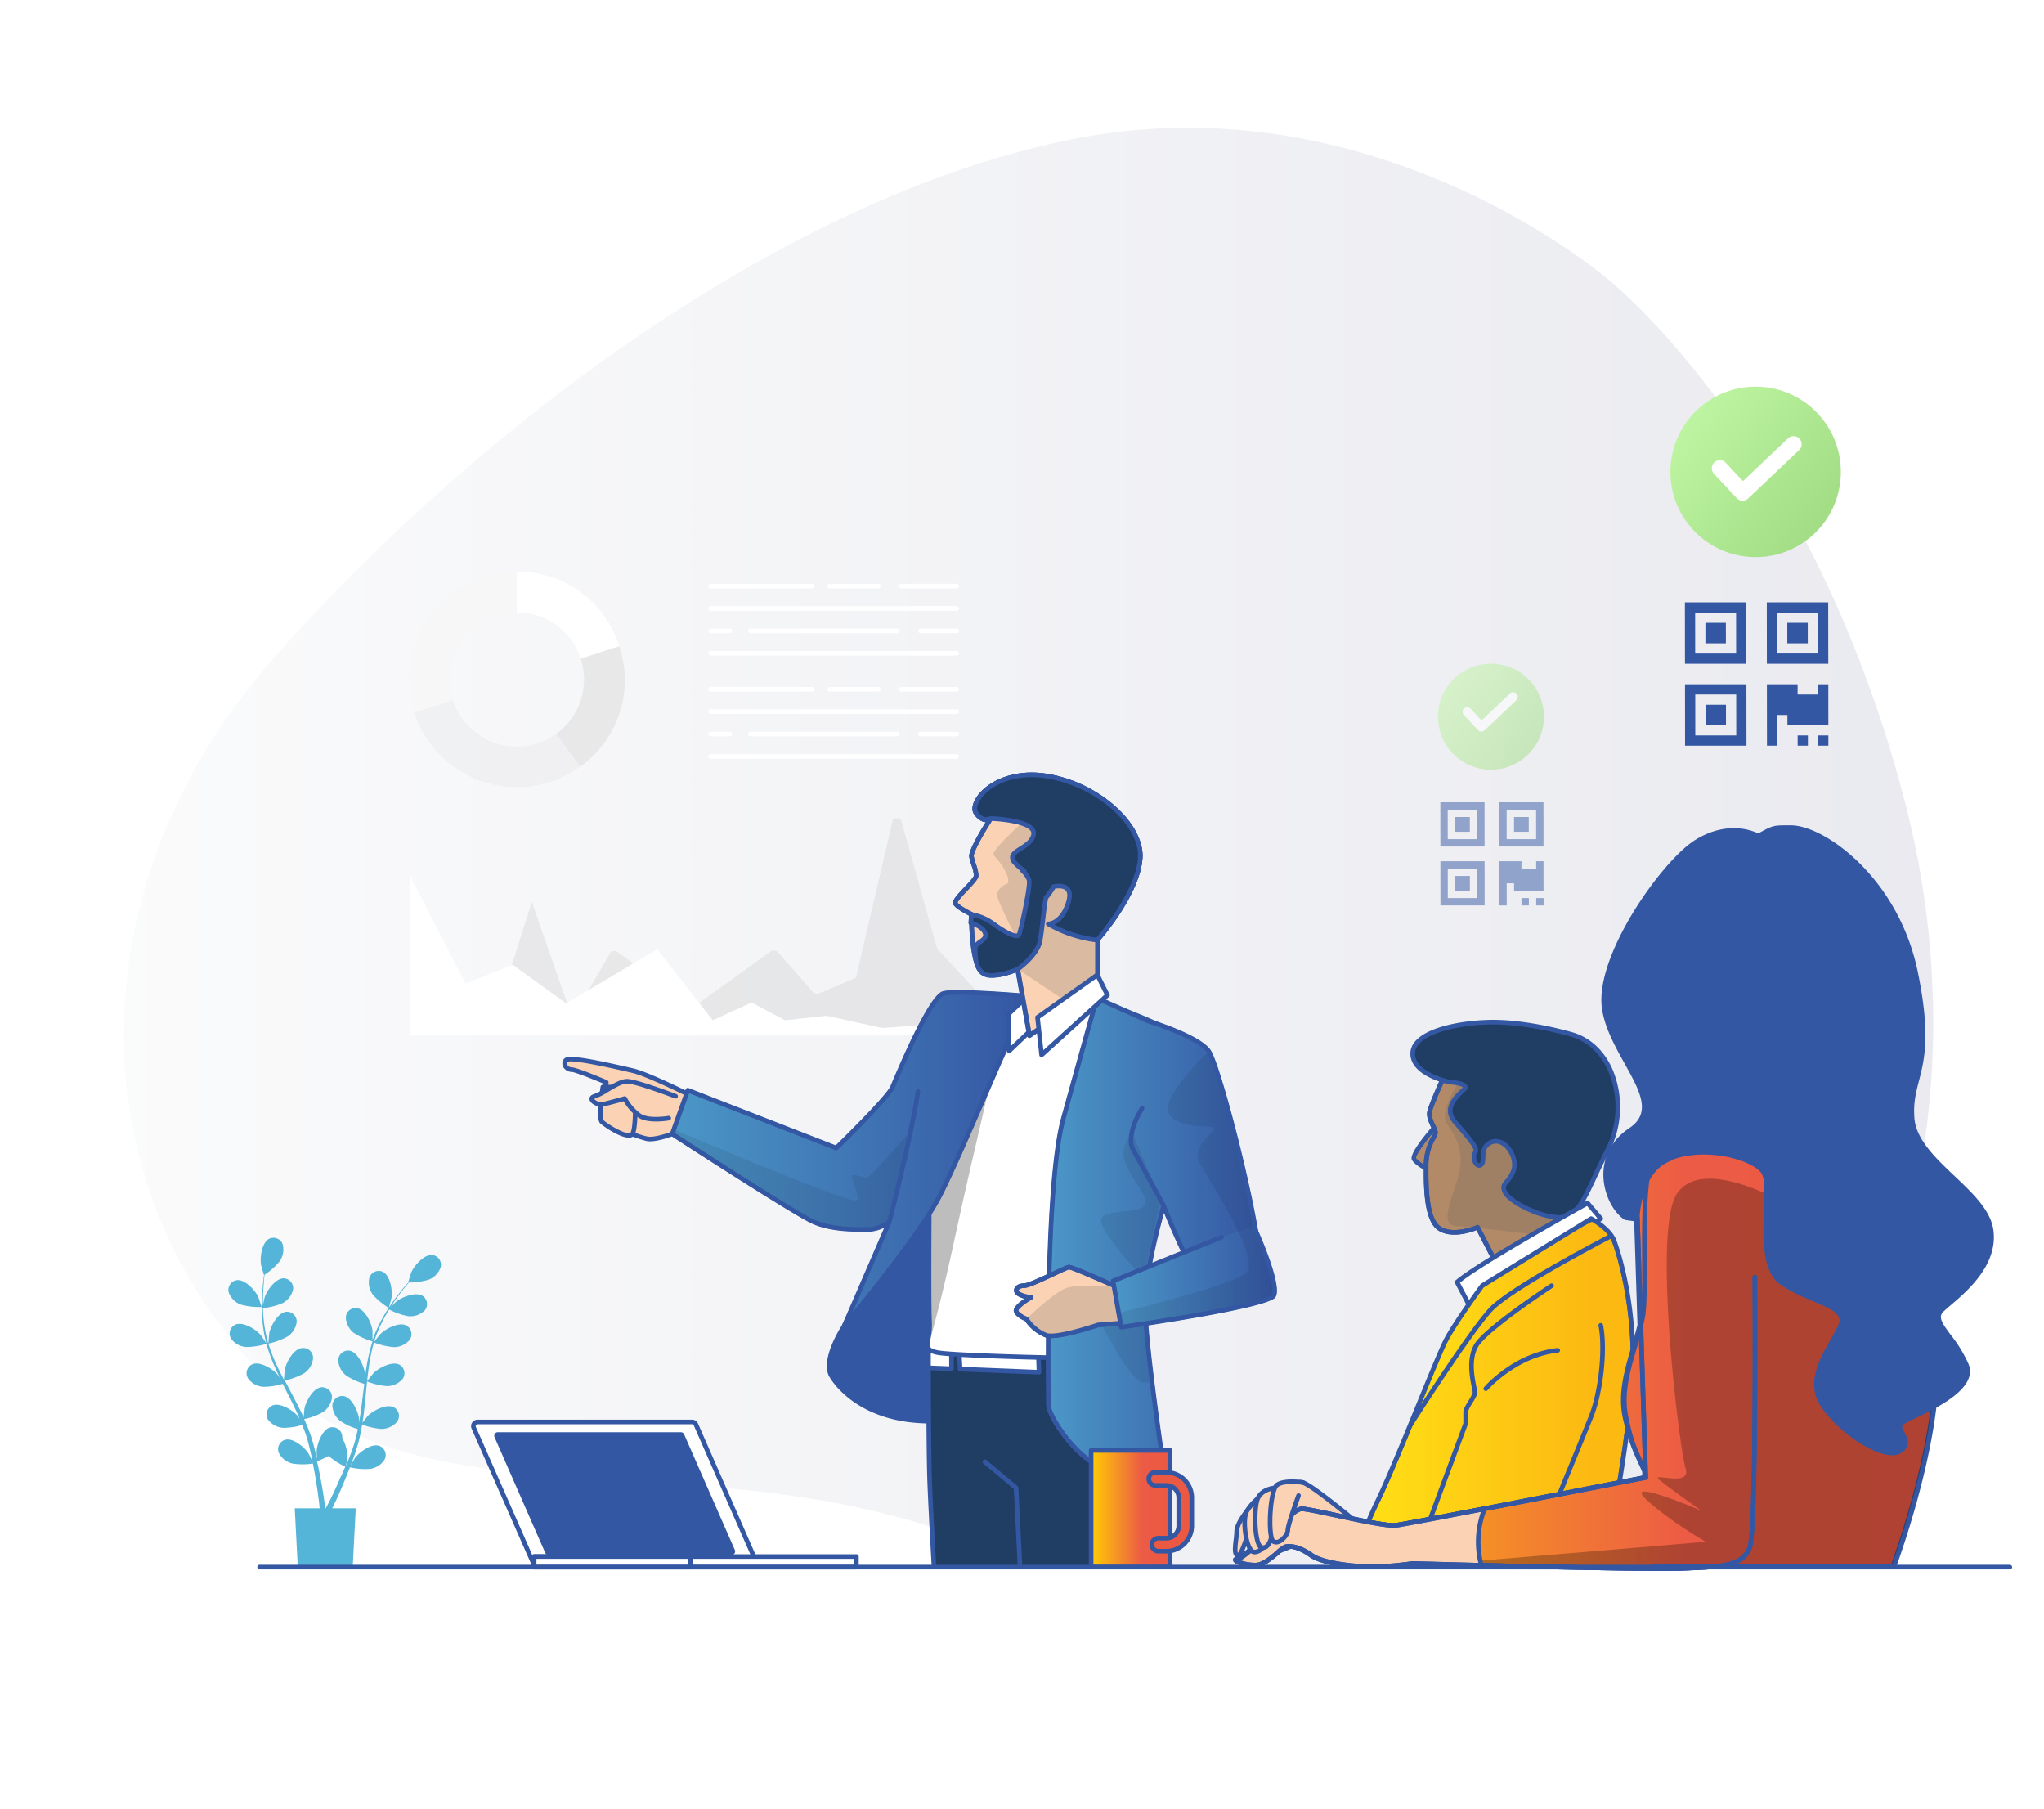 <svg xmlns="http://www.w3.org/2000/svg" xmlns:xlink="http://www.w3.org/1999/xlink" width="886" height="784" viewBox="0 0 886 784">
  <defs>
    <linearGradient id="linear-gradient" x1="-0.003" y1="0.568" x2="0.996" y2="0.568" gradientUnits="objectBoundingBox">
      <stop offset="0" stop-color="#f7f8f9"/>
      <stop offset="1" stop-color="#d5d6e1"/>
    </linearGradient>
    <linearGradient id="linear-gradient-2" x1="0.097" y1="0.229" x2="0.95" y2="0.868" gradientUnits="objectBoundingBox">
      <stop offset="0" stop-color="#bdf4a1"/>
      <stop offset="1" stop-color="#a0db82"/>
    </linearGradient>
    <filter id="Ellipse_179" x="593.286" y="257.587" width="105.96" height="105.96" filterUnits="userSpaceOnUse">
      <feOffset dy="2" input="SourceAlpha"/>
      <feGaussianBlur stdDeviation="10" result="blur"/>
      <feFlood flood-color="#5a8e3f" flood-opacity="0.18"/>
      <feComposite operator="in" in2="blur"/>
      <feComposite in="SourceGraphic"/>
    </filter>
    <filter id="Ellipse_179-2" x="679.061" y="122.551" width="163.88" height="163.88" filterUnits="userSpaceOnUse">
      <feOffset dy="2" input="SourceAlpha"/>
      <feGaussianBlur stdDeviation="15" result="blur-2"/>
      <feFlood flood-color="#5a8e3f" flood-opacity="0.255"/>
      <feComposite operator="in" in2="blur-2"/>
      <feComposite in="SourceGraphic"/>
    </filter>
    <clipPath id="clip-path">
      <path id="Path_8306" data-name="Path 8306" d="M7846.475,3427.186s-6.747,14.529-7.275,17.656,2.6,7.256,2.6,8.819-4.064,6.22-4.064,13.5-.529,23.875,5.708,28.019,16.6-.506,16.6-.506l9.856,19.2,39.443-22.839-5.709-8.819s8.31-22.353,2.031-39.441-28.447-19.731-37.368-20.322S7849.6,3420.909,7846.475,3427.186Z" fill="none"/>
    </clipPath>
    <clipPath id="clip-path-2">
      <path id="Path_8312" data-name="Path 8312" d="M7862.041,3520.027s-11.418,15.566-15.564,23.348-21.8,53.461-29.588,69.557a154.568,154.568,0,0,0-10.769,28.894h108.856s12.457-62.119,12.457-89.1-6.22-47.223-8.311-52.405-9.857-9.346-9.857-9.346Z" fill="none"/>
    </clipPath>
    <linearGradient id="linear-gradient-4" y1="0.5" x2="1" y2="0.5" gradientUnits="objectBoundingBox">
      <stop offset="0.104" stop-color="#ffdd15"/>
      <stop offset="0.851" stop-color="#fcb912"/>
    </linearGradient>
    <linearGradient id="linear-gradient-6" y1="0.5" x2="1" y2="0.5" gradientUnits="objectBoundingBox">
      <stop offset="0" stop-color="#ffcd03"/>
      <stop offset="0.643" stop-color="#ec5b45"/>
      <stop offset="1" stop-color="#ec5943"/>
    </linearGradient>
    <clipPath id="clip-path-3">
      <rect id="Rectangle_1293" data-name="Rectangle 1293" width="334.489" height="359.117" transform="translate(7445.682 3282.871)" fill="none"/>
    </clipPath>
    <clipPath id="clip-path-4">
      <path id="Path_8323" data-name="Path 8323" d="M7585.443,3537.585s-9.511,14.425-5.506,21.437,18.532,21.521,48.543,19.507,12.011-52.527,15.506-83.557-9.491-35.516-20.016-27.514-23.511,46.535-28.448,53.038A115.89,115.89,0,0,0,7585.443,3537.585Z" fill="none"/>
    </clipPath>
    <clipPath id="clip-path-5">
      <path id="Path_8329" data-name="Path 8329" d="M7622.487,3468.943s-.508,57.55,0,66.569-4.065,12.009,3.5,13.513,68.555,2.986,74.552,2.033,6.1-4.065,7.519-7.012,21.5-131.593,17.007-135.107-33.02-14-35.54-14-39.524,2.03-46.532,3.006-15.017-1.018-15.506,2.987S7622.487,3468.943,7622.487,3468.943Z" fill="none"/>
    </clipPath>
    <linearGradient id="linear-gradient-7" y1="0.5" x2="1" y2="0.5" gradientUnits="objectBoundingBox">
      <stop offset="0" stop-color="#4b97c7"/>
      <stop offset="1" stop-color="#3556a3"/>
    </linearGradient>
    <clipPath id="clip-path-6">
      <path id="Path_8335" data-name="Path 8335" d="M7664.894,3394.549s-30.009-2.579-36.107-1.237-20.322,35.9-22.352,40.639-24.384,26.418-24.384,26.418l-64.334-25.056-6.787,18.96s52.162,33.873,60.961,37.938,21.009,3.393,25.074,3.393a15.254,15.254,0,0,0,8.129-3.393l-19.653,45.375s31.846-37.918,41.314-56.2,31.172-71.812,33.2-73.153S7664.894,3394.549,7664.894,3394.549Z" fill="none"/>
    </clipPath>
    <clipPath id="clip-path-7">
      <path id="Path_8339" data-name="Path 8339" d="M7649.086,3317.456s-8.981,13.817-8.412,16.7,2.031,5.832,2.031,8.128-10.159,10.383-8.982,12.193,6.932,4.61,6.932,4.61-.243,22.537,4.938,25.421,15.037-1.745,15.037-1.745l5.181,28.893,29.464-20.807v-20.787s17.334-19.63,18.49-35.235-20.32-32.919-41.6-35.8-32.919,11.542-29.464,16.255S7649.086,3317.456,7649.086,3317.456Z" fill="none"/>
    </clipPath>
    <clipPath id="clip-path-8">
      <path id="Path_8342" data-name="Path 8342" d="M7695.029,3395.384s-6.5,23.023-14.51,52.06-6.5,119.078-6.5,124.1,11.5,23,24.525,28.022a105.468,105.468,0,0,0,26.416,5.993s-9-59.536-9-76.546,8.008-43.544,8.008-43.544,12.009,30.033,17.008,34.035,25.014,8.493,24.526-10.018-17.517-84.572-22.027-91.075-26.029-13.006-26.029-13.006Z" fill="none"/>
    </clipPath>
    <clipPath id="clip-path-9">
      <path id="Path_8346" data-name="Path 8346" d="M7703.541,3520.5s-19.022-8.516-20.527-8.516-16.5,8.008-19.5,8.008-4.511,2.031-2.5,3.513a10.858,10.858,0,0,0,5.5,1.506s-7.008,4.064-6.521,5.993,4.51,3.5,4.51,3.5a18.437,18.437,0,0,0,8.514,7.012c5,1.5,22.516-4.491,22.516-4.491l13.514-1.016Z" fill="none"/>
    </clipPath>
    <clipPath id="clip-path-10">
      <path id="Path_8349" data-name="Path 8349" d="M7749.08,3498.977l-47.04,19.017,3.493,20.015s62.993-9,66.058-13.512-8.51-30.033-8.51-30.033" fill="none"/>
    </clipPath>
    <linearGradient id="linear-gradient-11" x1="-58.612" y1="114.425" x2="-58.559" y2="114.425" xlink:href="#linear-gradient-6"/>
  </defs>
  <g id="Group_6378" data-name="Group 6378" transform="translate(146 -119)">
    <path id="Path_8299" data-name="Path 8299" d="M11896.294,10085.018s-100.689-86.978-232.227-60.582-266.249,134.073-346.633,225.5-85.437,213.987-15.263,297.611,188.223,38.667,308.491,80.789c13.733,4.809,25.553,13.779,37.813,13.9,93.667.894,275.439,2.631,275.439,2.631,92.934-56.764,136.851-196.9,101-334.031C11983.943,10154.106,11896.294,10085.018,11896.294,10085.018Z" transform="translate(-11345.392 -9845.084)" opacity="0.517" fill="url(#linear-gradient)" style="isolation: isolate"/>
    <g id="Group_4710" data-name="Group 4710" transform="translate(478.331 466.672)" opacity="0.5">
      <path id="Path_5941" data-name="Path 5941" d="M11263.486,9476.814l-.021-19.154h19.155l.021,19.154Zm3.175-15.964.015,12.77h12.77l-.015-12.77Zm3.2,3.193.007,6.385h6.385l-.007-6.385Zm-6.4-12.77-.022-19.153h19.157l.02,19.153Zm3.176-15.963.015,12.77h12.77l-.013-12.77Zm3.2,3.192.007,6.385h6.384l-.006-6.385Zm35.138,19.156,0,3.19h-6.387l0-3.19H11289l.023,19.154h3.192l-.013-9.578h3.192l0,3.192h12.769l-.015-12.769Zm-15.99-25.539h19.153l.023,19.153H11289Zm9.623,41.5,0,3.194h3.194l0-3.194Zm6.357-25.539-.016-12.77h-12.769l.013,12.77Zm.029,25.539,0,3.194h3.192l0-3.194Zm-3.227-28.731-.008-6.385h-6.385l.009,6.385Z" transform="translate(-11263.434 -9432.121)" fill="#3457a3"/>
    </g>
    <g id="Group_4711" data-name="Group 4711" transform="translate(584.345 380.02)">
      <path id="Path_5941-2" data-name="Path 5941" d="M11263.506,9494.242l-.029-26.624h26.625l.03,26.624Zm4.414-22.187.021,17.748h17.75l-.021-17.748Zm4.442,4.438.01,8.874h8.874l-.011-8.874Zm-8.9-17.75-.031-26.622h26.625l.03,26.622Zm4.413-22.187.021,17.748h17.748l-.02-17.748Zm4.441,4.437.01,8.874h8.875l-.009-8.874Zm48.842,26.625.006,4.437h-8.877l0-4.437h-13.312l.033,26.624h4.438l-.016-13.312h4.436l.007,4.438h17.749l-.021-17.749Zm-22.228-35.5h26.623l.032,26.622h-26.623Zm13.377,57.682.006,4.439h4.438l0-4.439Zm8.835-35.5-.021-17.748h-17.748l.019,17.748Zm.042,35.5.007,4.439h4.435l0-4.439Zm-4.482-39.936-.012-8.874h-8.876l.012,8.874Z" transform="translate(-11263.436 -9432.12)" fill="#3457a3"/>
    </g>
    <g id="Group_4712" data-name="Group 4712" transform="translate(477.286 404.588)" opacity="0.5">
      <g transform="matrix(1, 0, 0, 1, -623.29, -285.59)" filter="url(#Ellipse_179)">
        <circle id="Ellipse_179-3" data-name="Ellipse 179" cx="22.98" cy="22.98" r="22.98" transform="translate(623.29 285.59)" fill="url(#linear-gradient-2)"/>
      </g>
      <path id="Path_8407" data-name="Path 8407" d="M7788.279,2547.121h-.06a2,2,0,0,1-1.4-.633l-6.129-6.552a2,2,0,0,1,2.922-2.733l4.753,5.082,12.279-11.653a2,2,0,1,1,2.754,2.9l-13.741,13.039A2,2,0,0,1,7788.279,2547.121Z" transform="translate(-7769.437 -2515.67)" fill="#fff"/>
    </g>
    <g id="Group_4713" data-name="Group 4713" transform="translate(578.061 284.551)">
      <g transform="matrix(1, 0, 0, 1, -724.06, -165.55)" filter="url(#Ellipse_179-2)">
        <circle id="Ellipse_179-4" data-name="Ellipse 179" cx="36.94" cy="36.94" r="36.94" transform="translate(724.06 165.55)" fill="url(#linear-gradient-2)"/>
      </g>
      <path id="Path_8406" data-name="Path 8406" d="M7785.966,2552.581l-.1,0a3.5,3.5,0,0,1-2.452-1.108l-9.85-10.533a3.5,3.5,0,0,1,5.114-4.781l7.441,7.958,19.53-18.532a3.5,3.5,0,0,1,4.819,5.079l-22.088,20.958A3.506,3.506,0,0,1,7785.966,2552.581Z" transform="translate(-7754.676 -2501.173)" fill="#fff"/>
    </g>
    <g id="freepik--Windows--inject-467" transform="translate(31.703 473.542)">
      <path id="Path_5857" data-name="Path 5857" d="M11314.115,10270.158h246.066v-18.852l-17.413-18.662a1.094,1.094,0,0,1-.232-.416l-15.472-55.341c0-.575-.838-1.039-1.87-1.039s-1.872.464-1.872,1.039h0l-15.752,67.565a1.348,1.348,0,0,1-.819.825l-15.167,6.479a2.818,2.818,0,0,1-2.487-.2,1.038,1.038,0,0,1-.224-.226l-15.287-17.482a2.371,2.371,0,0,0-2.262-.56,1.991,1.991,0,0,0-.8.341l-15.8,11.339-17.573,12.569-17.579-12.569-15.5-11.081a2.813,2.813,0,0,0-2.479-.216,1.15,1.15,0,0,0-.7.605l-16.359,28.288-17.577-50.421-17.576,55.449-17.576-7.542-14.023-21.9c-.794-1.295-3.648-.879-3.648.468Z" transform="translate(-11314.115 -10175.849)" fill="#c4c4c4" opacity="0.3"/>
      <path id="Path_5858" data-name="Path 5858" d="M11314.115,10257.422v-69.23l24.089,46.635,20.467-8.168,23.156,16.722,39.444-23.448,24.088,30.766,16.866-7.683,14.444,7.683,18.068-1.931,24.066,5.3,25.29-1.93,16.087,5.282Z" transform="translate(-11314.115 -10163.113)" fill="#fff"/>
    </g>
    <g id="Group_4708" data-name="Group 4708" transform="translate(-8361.854 -3004.614)">
      <path id="Path_8283" data-name="Path 8283" d="M8630.575,3378.614h-24a1,1,0,0,1,0-2h24a1,1,0,0,1,0,2Z" fill="#fff"/>
      <path id="Path_8284" data-name="Path 8284" d="M8596.58,3378.614h-21.072a1,1,0,0,1,0-2h21.072a1,1,0,0,1,0,2Z" fill="#fff"/>
      <path id="Path_8285" data-name="Path 8285" d="M8567.745,3378.614h-43.892a1,1,0,0,1,0-2h43.892a1,1,0,0,1,0,2Z" fill="#fff"/>
      <path id="Path_8286" data-name="Path 8286" d="M8630.575,3388.306H8523.854a1,1,0,0,1,0-2h106.722a1,1,0,0,1,0,2Z" fill="#fff"/>
      <path id="Path_8287" data-name="Path 8287" d="M8630.575,3398.019h-15.688a1,1,0,0,1,0-2h15.688a1,1,0,0,1,0,2Z" fill="#fff"/>
      <path id="Path_8288" data-name="Path 8288" d="M8604.911,3398.019h-63.8a1,1,0,0,1,0-2h63.8a1,1,0,0,1,0,2Z" fill="#fff"/>
      <path id="Path_8289" data-name="Path 8289" d="M8532.225,3398.019h-8.371a1,1,0,0,1,0-2h8.371a1,1,0,0,1,0,2Z" fill="#fff"/>
      <path id="Path_8290" data-name="Path 8290" d="M8630.575,3407.711H8523.854a1,1,0,0,1,0-2h106.722a1,1,0,0,1,0,2Z" fill="#fff"/>
      <path id="Path_8291" data-name="Path 8291" d="M8630.575,3423.318h-24a1,1,0,0,1,0-2h24a1,1,0,0,1,0,2Z" fill="#fff"/>
      <path id="Path_8292" data-name="Path 8292" d="M8596.58,3423.318h-21.072a1,1,0,0,1,0-2h21.072a1,1,0,0,1,0,2Z" fill="#fff"/>
      <path id="Path_8293" data-name="Path 8293" d="M8567.745,3423.318h-43.892a1,1,0,0,1,0-2h43.892a1,1,0,0,1,0,2Z" fill="#fff"/>
      <path id="Path_8294" data-name="Path 8294" d="M8630.575,3433.01H8523.854a1,1,0,0,1,0-2h106.722a1,1,0,0,1,0,2Z" fill="#fff"/>
      <path id="Path_8295" data-name="Path 8295" d="M8630.575,3442.724h-15.688a1,1,0,0,1,0-2h15.688a1,1,0,0,1,0,2Z" fill="#fff"/>
      <path id="Path_8296" data-name="Path 8296" d="M8604.911,3442.724h-63.8a1,1,0,0,1,0-2h63.8a1,1,0,0,1,0,2Z" fill="#fff"/>
      <path id="Path_8297" data-name="Path 8297" d="M8532.225,3442.724h-8.371a1,1,0,0,1,0-2h8.371a1,1,0,0,1,0,2Z" fill="#fff"/>
      <path id="Path_8298" data-name="Path 8298" d="M8630.575,3452.415H8523.854a1,1,0,0,1,0-2h106.722a1,1,0,0,1,0,2Z" fill="#fff"/>
    </g>
    <path id="Path_8300" data-name="Path 8300" d="M11336.959,10140.857a29.122,29.122,0,0,1,27.691,20.129l16.665-5.414a45.989,45.989,0,0,0-44.429-32.285v17.572Z" transform="translate(-11258.907 -9756.559)" fill="#fff"/>
    <path id="Path_8301" data-name="Path 8301" d="M11331.552,10169.993a29.126,29.126,0,0,1,29.051-29.122v-17.6a44.3,44.3,0,0,0-14.407,2.293,46.721,46.721,0,0,0-29.99,58.863l16.773-5.443A29.17,29.17,0,0,1,11331.552,10169.993Z" transform="translate(-11282.623 -9756.572)" fill="#f7f7f7"/>
    <path id="Path_8302" data-name="Path 8302" d="M11359.508,10170.818a29.132,29.132,0,0,1-27.7-20.13l-16.774,5.442a44.483,44.483,0,0,0,6.629,13.025,46.71,46.71,0,0,0,65.231,10.335l-10.339-14.218A28.967,28.967,0,0,1,11359.508,10170.818Z" transform="translate(-11281.455 -9728.273)" fill="#e2e2e2" opacity="0.29"/>
    <path id="Path_8303" data-name="Path 8303" d="M11372.614,10139.172l-16.666,5.417a29.032,29.032,0,0,1-10.627,32.562l10.355,14.227A45.979,45.979,0,0,0,11372.614,10139.172Z" transform="translate(-11250.207 -9740.16)" fill="#c4c4c4" opacity="0.3"/>
    <g id="Group_4709" data-name="Group 4709" transform="translate(-7365.561 -2843.871)">
      <g id="Group_4707" data-name="Group 4707">
        <g id="freepik--character-2--inject-467">
          <g id="Group_5950" data-name="Group 5950">
            <path id="Path_5859" data-name="Path 5859" d="M7841.272,3451.57s-9.854,11.421-8.817,13.492,9.348,7.255,9.857,4.063a130.244,130.244,0,0,0,2.032-15.058C7844.4,3450.493,7844.911,3449.539,7841.272,3451.57Z" fill="#b28a67"/>
            <path id="Path_8304" data-name="Path 8304" d="M7840.989,3471.135c-2.974,0-8.444-3.658-9.429-5.626-1.1-2.2,4.261-9.152,8.955-14.592a.979.979,0,0,1,.27-.22c1.694-.946,2.874-1.521,3.8-.957.884.54.847,1.6.793,3.21-.012.342-.025.72-.032,1.134a131.606,131.606,0,0,1-2.05,15.233,2.078,2.078,0,0,1-1.844,1.785A2.979,2.979,0,0,1,7840.989,3471.135Zm.925-18.777c-4.26,4.955-8.679,11.057-8.535,12.343.529,1.032,4.5,3.832,6.95,4.361.737.158.955.024.964.02a.394.394,0,0,0,.032-.114,130.045,130.045,0,0,0,2.022-14.977c0-.367.018-.756.03-1.109.015-.443.031-.925.019-1.261A13.6,13.6,0,0,0,7841.914,3452.358Z" fill="#3457a3"/>
          </g>
          <g id="Group_5951" data-name="Group 5951">
            <path id="Path_5860" data-name="Path 5860" d="M7846.475,3427.186s-6.747,14.529-7.274,17.656,2.6,7.256,2.6,8.819-4.063,6.22-4.063,13.5-.529,23.875,5.708,28.019,16.6-.506,16.6-.506l9.857,19.2,39.442-22.84-5.709-8.819s8.311-22.353,2.032-39.441-28.448-19.731-37.369-20.322S7849.6,3420.909,7846.475,3427.186Z" fill="#b28a67"/>
            <path id="Path_8305" data-name="Path 8305" d="M7869.9,3514.875a.968.968,0,0,1-.282-.041,1,1,0,0,1-.608-.5l-9.436-18.383c-2.726,1.055-11.09,3.781-16.684.065-6.263-4.162-6.2-19.186-6.159-27.257l0-1.6a24.805,24.805,0,0,1,3.207-11.551,2.968,2.968,0,0,0-.02-4.2c-.931-2-2.089-4.481-1.709-6.735.544-3.223,7.076-17.313,7.353-17.911l.013-.025c3.293-6.606,12.62-5.974,21.637-5.362l1.146.077c25.866,1.716,35.072,12.353,38.24,20.975,3.32,9.033,2.586,19.472,1.387,26.639a83.231,83.231,0,0,1-3.249,13.019l5.441,8.4a1,1,0,0,1-.339,1.409l-39.442,22.84A1,1,0,0,1,7869.9,3514.875Zm-9.857-21.2a1,1,0,0,1,.89.543l9.376,18.264,37.623-21.786-5.138-7.936a1.006,1.006,0,0,1-.1-.892c.082-.22,8.106-22.213,2.03-38.748-2.964-8.065-11.7-18.025-36.5-19.67l-1.149-.077c-8.358-.567-17-1.152-19.706,4.248-1.866,4.018-6.776,14.934-7.189,17.388-.277,1.64.736,3.812,1.549,5.557a8.577,8.577,0,0,1,1.065,3.095,7.313,7.313,0,0,1-1.073,2.851,22.731,22.731,0,0,0-2.991,10.649l0,1.6c-.032,7.147-.1,22.018,5.267,25.583,5.7,3.789,15.539-.541,15.636-.585A1.008,1.008,0,0,1,7860.044,3493.675Z" fill="#3457a3"/>
          </g>
          <g id="Group_4678" data-name="Group 4678">
            <g id="Group_5953" data-name="Group 5953">
              <g id="Group_5952" data-name="Group 5952" clip-path="url(#clip-path)">
                <g id="Group_4677" data-name="Group 4677">
                  <g id="Group_4676" data-name="Group 4676">
                    <path id="Path_5861" data-name="Path 5861" d="M7903.555,3482.153s8.31-22.354,2.031-39.443-28.448-19.73-37.367-20.318c-1.442,0-2.927-.185-4.412-.246l-11.5,9.106s-9.47,13.552-5.407,18.956,6.768,10.851,5.407,19.651-10.346,24.015-1.343,24.384c1.849,0,4.774.324,8.249.67l.753-.3.2.405c13.289,1.341,33.468,3.963,33.468,3.963l2.031-.1,13.636-7.9Z" fill="#b28a67"/>
                    <path id="Path_5862" data-name="Path 5862" d="M7903.555,3482.153s8.31-22.354,2.031-39.443-28.448-19.73-37.367-20.318c-1.442,0-2.927-.185-4.412-.246l-11.5,9.106s-9.47,13.552-5.407,18.956,6.768,10.851,5.407,19.651-10.346,24.015-1.343,24.384c1.849,0,4.774.324,8.249.67l.753-.3.2.405c13.289,1.341,33.468,3.963,33.468,3.963l2.031-.1,13.636-7.9Z" fill="#595a5a" opacity="0.2" style="isolation: isolate"/>
                  </g>
                </g>
              </g>
            </g>
          </g>
          <path id="Path_8307" data-name="Path 8307" d="M7869.9,3514.875a.968.968,0,0,1-.282-.041,1,1,0,0,1-.608-.5l-9.436-18.383c-2.726,1.055-11.09,3.781-16.684.065-6.263-4.162-6.2-19.186-6.159-27.257l0-1.6a24.805,24.805,0,0,1,3.207-11.551,2.968,2.968,0,0,0-.02-4.2c-.931-2-2.089-4.481-1.709-6.735.544-3.223,7.076-17.313,7.353-17.911l.013-.025c3.293-6.606,12.62-5.974,21.637-5.362l1.146.077c25.866,1.716,35.072,12.353,38.24,20.975,3.32,9.033,2.586,19.472,1.387,26.639a83.231,83.231,0,0,1-3.249,13.019l5.441,8.4a1,1,0,0,1-.339,1.409l-39.442,22.84A1,1,0,0,1,7869.9,3514.875Zm-9.857-21.2a1,1,0,0,1,.89.543l9.376,18.264,37.623-21.786-5.138-7.936a1.006,1.006,0,0,1-.1-.892c.082-.22,8.106-22.213,2.03-38.748-2.964-8.065-11.7-18.025-36.5-19.67l-1.149-.077c-8.358-.567-17-1.152-19.706,4.248-1.866,4.018-6.776,14.934-7.189,17.388-.277,1.64.736,3.812,1.549,5.557a8.577,8.577,0,0,1,1.065,3.095,7.313,7.313,0,0,1-1.073,2.851,22.731,22.731,0,0,0-2.991,10.649l0,1.6c-.032,7.147-.1,22.018,5.267,25.583,5.7,3.789,15.539-.541,15.636-.585A1.008,1.008,0,0,1,7860.044,3493.675Z" fill="#3457a3"/>
          <g id="Group_5954" data-name="Group 5954">
            <path id="Path_5865" data-name="Path 5865" d="M7900.408,3411.051s-19.2-5.708-35.8-5.2-33.225,5.2-32.7,14.02,16.076,11.928,16.076,11.928,8.837.528,6.236,3.109-9.348,7.8-4.066,14.019,10.365,11.422,8.821,13.493.507,6.747,2.58,5.2-1.036-7.8,4.674-9.876,11.42,6.746,9.347,12.456-5.71,5.2-3.639,9.349,15.06,10.89,23.878,10.89,11.42-11.42,20.768-29.587S7919.65,3416.23,7900.408,3411.051Z" fill="#203d63"/>
            <path id="Path_8308" data-name="Path 8308" d="M7895.815,3491.44c-9.02,0-22.465-6.821-24.772-11.443-1.507-3.018-.393-4.291.9-5.765a12.6,12.6,0,0,0,2.695-4.372c1.035-2.847-.13-6.938-2.709-9.516-.989-.988-3-2.517-5.355-1.659-2.943,1.07-3.035,3.333-3.133,5.729-.065,1.617-.127,3.145-1.285,4.008a2.375,2.375,0,0,1-3.26-.316c-1.431-1.431-2.058-4.488-.719-6.283.835-1.12-3.382-5.992-6.461-9.55-.756-.872-1.537-1.774-2.322-2.7-5.4-6.358.485-11.922,3.312-14.6.3-.283.573-.543.813-.781a1.277,1.277,0,0,0,.135-.152c-.572-.518-3.187-1.1-5.726-1.248a1.069,1.069,0,0,1-.137-.018c-.666-.133-16.315-3.37-16.878-12.85a8.108,8.108,0,0,1,2.335-6.082c5.571-6.1,19.839-8.645,31.333-9,16.4-.5,35.492,5.058,36.1,5.237,7.828,2.11,14.16,7.845,17.831,16.15a42.2,42.2,0,0,1-1.037,35.072c-2.208,4.289-4.046,8.219-5.667,11.686C7906.426,3484.5,7903.179,3491.44,7895.815,3491.44Zm-27.852-35a7.694,7.694,0,0,1,5.377,2.492c2.7,2.7,4.652,7.549,3.176,11.613a14.56,14.56,0,0,1-3.071,5.007c-1.168,1.334-1.52,1.737-.613,3.555,1.8,3.614,14.321,10.336,22.983,10.336,6.092,0,8.964-6.141,14.179-17.29,1.63-3.483,3.475-7.431,5.7-11.754a40.124,40.124,0,0,0,.987-33.348c-3.424-7.745-9.3-13.083-16.533-15.031l-.025-.007c-.191-.057-19.232-5.648-35.485-5.159-13.929.426-25.672,3.7-29.917,8.346a6.193,6.193,0,0,0-1.815,4.614c.457,7.679,14.159,10.769,15.212,10.995,2.516.156,6.754.7,7.469,2.595a2.01,2.01,0,0,1-.662,2.217c-.249.247-.537.519-.848.813-3.71,3.51-7.011,7.316-3.16,11.849.78.919,1.556,1.816,2.307,2.684,5.028,5.809,8.349,9.646,6.553,12.054-.679.911-.27,2.873.529,3.673.352.351.5.238.652.129.393-.294.438-1.409.482-2.487.1-2.389.243-6,4.447-7.528A6.05,6.05,0,0,1,7867.963,3456.437Z" fill="#3457a3"/>
          </g>
          <g id="Group_5955" data-name="Group 5955">
            <path id="Path_5866" data-name="Path 5866" d="M7851.15,3518.482l5.181,9.857,57.1-37.369-5.713-6.748S7859.967,3510.679,7851.15,3518.482Z" fill="#fff"/>
            <path id="Path_8309" data-name="Path 8309" d="M7856.331,3529.34a.969.969,0,0,1-.251-.033,1,1,0,0,1-.634-.5l-5.181-9.858a1,1,0,0,1,.222-1.214c8.8-7.786,54.792-33.3,56.746-34.385a1,1,0,0,1,1.248.228l5.713,6.748a1,1,0,0,1-.216,1.483l-57.1,37.369A1,1,0,0,1,7856.331,3529.34Zm-3.923-10.615,4.3,8.175,55.232-36.147-4.451-5.257C7901.621,3488.76,7861.719,3511.07,7852.408,3518.725Z" fill="#3457a3"/>
          </g>
          <path id="Path_5867" data-name="Path 5867" d="M7862.041,3520.027s-11.418,15.566-15.564,23.348-21.8,53.461-29.588,69.557a154.552,154.552,0,0,0-10.769,28.9h108.856s12.457-62.119,12.457-89.106-6.22-47.222-8.311-52.405-9.857-9.346-9.857-9.346Z" fill="#fff"/>
          <g id="Group_4681" data-name="Group 4681">
            <g id="Group_5959" data-name="Group 5959">
              <g id="Group_5958" data-name="Group 5958" clip-path="url(#clip-path-2)">
                <g id="Group_4680" data-name="Group 4680">
                  <g id="Group_4679" data-name="Group 4679">
                    <g id="Group_5956" data-name="Group 5956">
                      <path id="Path_5868" data-name="Path 5868" d="M7862.041,3520.026s-11.418,15.566-15.564,23.348-21.8,53.461-29.588,69.557a154.562,154.562,0,0,0-10.769,28.894h108.856s12.457-62.119,12.457-89.1-6.22-47.223-8.311-52.405-9.857-9.346-9.857-9.346Z" fill="url(#linear-gradient-4)"/>
                      <path id="Path_8310" data-name="Path 8310" d="M7915.8,3642.825H7804.823l.33-1.254a155.93,155.93,0,0,1,10.839-29.081c4.092-8.457,11-25.32,17.1-40.2,5.644-13.772,10.519-25.666,12.5-29.388,4.132-7.756,15.173-22.832,15.641-23.47l.116-.157.166-.1,47.714-29.358.507.272c.33.177,8.109,4.4,10.312,9.852.083.208,8.383,21.139,8.383,52.78,0,26.776-12.351,88.68-12.476,89.3Zm-108.373-2h106.732c1.45-7.364,12.278-63.182,12.278-88.1,0-31.257-8.156-51.827-8.239-52.031-1.638-4.058-7.212-7.565-8.908-8.558l-46.553,28.643c-1.208,1.655-11.53,15.856-15.373,23.07-1.935,3.633-7.026,16.055-12.417,29.206-6.108,14.905-13.032,31.8-17.153,40.316A153.964,153.964,0,0,0,7807.423,3640.825Z" fill="#3457a3"/>
                    </g>
                    <g id="Group_5957" data-name="Group 5957">
                      <path id="Path_5869" data-name="Path 5869" d="M7832.191,3578.408s24.386-38.181,33.57-48.059,54.742-33.24,54.742-33.24l-7.192-7.806s-46.881,23.266-54.133,30.48S7830.893,3569.832,7832.191,3578.408Z" fill="url(#linear-gradient-4)"/>
                      <path id="Path_8311" data-name="Path 8311" d="M7831.6,3581.191l-.4-2.633c-1.393-9.2,20.035-52.286,27.27-59.484,7.284-7.245,52.474-29.714,54.394-30.667l.672-.333,8.592,9.324-1.171.6c-.454.233-45.5,23.4-54.466,33.032-9.019,9.7-33.217,47.536-33.46,47.916Zm81.485-90.658c-5.758,2.877-46.614,23.406-53.2,29.959-3.341,3.324-10.126,15.052-16.5,28.521-5.133,10.845-8.68,20.093-9.839,25.445,6.227-9.637,23.863-36.592,31.485-44.79,8.481-9.121,46.507-29.044,53.851-32.847Z" fill="#3457a3"/>
                    </g>
                  </g>
                </g>
              </g>
            </g>
          </g>
          <path id="Path_8313" data-name="Path 8313" d="M7914.976,3642.827H7806.12a1,1,0,0,1-.967-1.254,155.946,155.946,0,0,1,10.839-29.082c4.092-8.457,11-25.32,17.1-40.2,5.644-13.772,10.519-25.666,12.5-29.388,4.132-7.756,15.173-22.832,15.641-23.469a1,1,0,0,1,.282-.26l47.224-29.057a1,1,0,0,1,1-.03c.33.177,8.109,4.4,10.312,9.853.083.208,8.383,21.138,8.383,52.779,0,26.776-12.351,88.68-12.476,89.3A1,1,0,0,1,7914.976,3642.827Zm-107.553-2h106.732c1.451-7.365,12.278-63.182,12.278-88.106,0-31.256-8.156-51.826-8.239-52.03-1.641-4.066-7.212-7.567-8.908-8.559l-46.553,28.644c-1.208,1.654-11.53,15.855-15.373,23.07-1.935,3.633-7.026,16.055-12.417,29.205-6.108,14.905-13.032,31.8-17.153,40.317A153.979,153.979,0,0,0,7807.423,3640.827Z" fill="#3457a3"/>
          <path id="Path_8314" data-name="Path 8314" d="M7883.316,3641h-50.8a1,1,0,0,1-.937-1.348l22.289-60.04v-5c0-1.006.818-2.41,2.152-4.616a16.761,16.761,0,0,0,1.912-3.7c0-.213-.161-1-.316-1.751-.862-4.187-2.655-12.9.961-19.074,4.316-7.368,31.839-25.513,33.009-26.281a1,1,0,0,1,1.1,1.671c-.283.186-28.3,18.653-32.381,25.621-3.228,5.512-1.54,13.716-.728,17.66a13.252,13.252,0,0,1,.357,2.154c0,1.042-.836,2.477-2.2,4.732a16.46,16.46,0,0,0-1.864,3.583v5.178a1.009,1.009,0,0,1-.063.348L7833.954,3639h48.692c2.458-5.969,21.833-53.034,25.69-62.688,4.143-10.37,6.1-28.9,4.117-38.873a1,1,0,1,1,1.961-.39c2.086,10.462.114,29.156-4.221,40-4.1,10.269-25.734,62.8-25.952,63.327A1,1,0,0,1,7883.316,3641Z" fill="#3457a3"/>
          <path id="Path_8315" data-name="Path 8315" d="M7863.6,3565.674a1,1,0,0,1-.76-1.65c.52-.606,12.93-14.872,31.782-16.968a1,1,0,1,1,.22,1.987c-18.047,2.007-30.36,16.14-30.482,16.282A1,1,0,0,1,7863.6,3565.674Z" fill="#3457a3"/>
        </g>
        <g id="freepik--character-3--inject-467">
          <g id="Group_5960" data-name="Group 5960">
            <path id="Path_5874" data-name="Path 5874" d="M8058.634,3555.075c0-37.286-11.481-69.534-28.672-81.726s-45.884-15.057-45.884-15.057-35.845-7.172-45.882,1.424c-2.363,2.02-3.844,6.485-4.778,12.279-6.551,8.471-4.529,19.359-4.529,19.359l1.466,45.82c-3.162,12.747-9.169,26.084-6.5,39.4,1.942,9.7,5.518,17.415,8.522,23.629l.094,2.912s-102.513,20.075-108.263,20.786-36.558-7.175-40.865-7.175-23.652,20.81-27.25,21.521,2.154,2.865,7.172,2.865,10.747-7.152,12.9-7.886,6.44-.019,11.462,3.578,18.653,5.02,26.535,5.02a135.692,135.692,0,0,0,17.212-1.422s100.384,2.842,116.861,2.132c5-.217,9.409-.367,13.207-.71H8040S8058.634,3592.366,8058.634,3555.075Z" fill="url(#linear-gradient-6)"/>
            <path id="Path_8316" data-name="Path 8316" d="M7939.987,3643.647c-28.558,0-105.476-2.157-108.554-2.243a136.974,136.974,0,0,1-17.252,1.419c-8,0-21.8-1.386-27.135-5.206-4.6-3.3-8.619-4.1-10.557-3.445a15.754,15.754,0,0,0-2.907,2.226c-2.794,2.411-6.62,5.714-10.317,5.714-2.644,0-9.074-.894-9.29-3.1-.059-.609.226-1.405,1.924-1.741,1.336-.263,6.716-5.169,11.039-9.11,8.485-7.734,13.821-12.43,16.4-12.43,1.861,0,7.746,1.252,15.2,2.837,9.937,2.114,22.307,4.749,25.545,4.345,5.376-.665,97.554-18.693,107.359-20.611l-.06-1.85c-3.274-6.781-6.614-14.2-8.509-23.676-2.09-10.425.989-20.778,3.966-30.789.874-2.94,1.777-5.978,2.51-8.915l-1.459-45.609c-.188-1.089-1.767-11.466,4.579-19.871,1.073-6.5,2.734-10.63,5.076-12.631,10.286-8.811,45.245-1.941,46.727-1.644,1.085.1,29.057,3.016,46.266,15.221,17.674,12.535,29.094,44.934,29.094,82.542,0,19.374-5.085,42.029-9.352,57.622-4.616,16.875-9.3,29.355-9.345,29.479a1,1,0,0,1-.935.647h-78.559c-3.1.286-6.642.435-10.739.607l-2.424.1C7946.464,3643.612,7943.615,3643.647,7939.987,3643.647Zm-108.612-4.245h.028c1,.029,100.536,2.835,116.79,2.133l2.427-.1c4.07-.172,7.586-.319,10.733-.6l77.951,0c2.171-5.943,18.33-51.361,18.33-85.748,0-36.411-11.353-68.926-28.25-80.91-16.783-11.9-45.122-14.849-45.406-14.878-.45-.085-35.578-6.993-45.132,1.189-1.968,1.682-3.462,5.611-4.441,11.679a.989.989,0,0,1-.2.452c-6.188,8-4.356,18.46-4.336,18.565a.96.96,0,0,1,.015.15l1.466,45.82a1.01,1.01,0,0,1-.028.273c-.75,3.023-1.674,6.131-2.568,9.136-2.908,9.778-5.915,19.889-3.922,29.827,1.868,9.333,5.194,16.673,8.441,23.39a.987.987,0,0,1,.1.4l.094,2.911a1,1,0,0,1-.806,1.014c-4.188.82-102.614,20.09-108.333,20.8-3.572.441-15.6-2.117-26.207-4.374-6.753-1.436-13.13-2.793-14.781-2.793-1.995,0-9.855,7.166-15.057,11.908-5.663,5.163-9.421,8.536-11.416,9.4a19.74,19.74,0,0,0,6.4,1.076c2.953,0,6.453-3.022,9.01-5.228a13.943,13.943,0,0,1,3.568-2.6c2.244-.766,6.832-.254,12.367,3.711,4.654,3.333,17.978,4.832,25.953,4.832a134.935,134.935,0,0,0,17.066-1.411A1,1,0,0,1,7831.375,3639.4Z" fill="#3457a3"/>
          </g>
          <path id="Path_5875" data-name="Path 5875" d="M8059.022,3555.04a158.29,158.29,0,0,0-6.44-45.883l-62.465-26.418s-31.5-17.672-42.824-3.682c-.022.028-.045.049-.065.075a14.182,14.182,0,0,0-1.084,1.555c-10.16,16.948,1.363,109.728,4.064,118.548s-16.926.67-10.83,5.4,17.6,12.885,17.6,12.885-1.325-.57-3.359-1.4q-1.422-.586-2.858-1.152c-3.962-1.576-9.088-3.513-13.113-4.685-.221-.075-.445-.151-.666-.221v.034c-4.872-1.357-7.819-1.432-4.391,2,1.443,1.441,3.134,2.921,4.936,4.388h0l.022.016a169.045,169.045,0,0,0,15.815,11.121l.119.073c3.072,1.929,5.205,3.173,5.453,3.319l-22.241,1.868v.032l-93.508,7.793c26.779.729,92.374,2.4,105.439,1.828,5.19-.227,9.738-.379,13.627-.753h78.14S8059.022,3592.33,8059.022,3555.04Z" opacity="0.26" style="isolation: isolate"/>
          <path id="Path_8317" data-name="Path 8317" d="M8040.451,3642.824H7935.76a1,1,0,0,1,0-2h103.994c2.171-5.943,18.331-51.362,18.331-85.749,0-36.411-11.353-68.926-28.249-80.911-16.773-11.9-45.121-14.848-45.406-14.877-.449-.085-35.576-6.993-45.133,1.189-6.168,5.281-6.037,29.388-5.93,48.759.06,10.937.112,20.382-.914,25.259-.838,3.984-2.063,8.1-3.246,12.078-2.906,9.771-5.911,19.875-3.926,29.807,2.092,10.464,3.912,14.369,5.84,18.5.7,1.5,1.421,3.049,2.18,4.95a1,1,0,1,1-1.857.742c-.738-1.848-1.449-3.373-2.136-4.847-1.979-4.246-3.849-8.258-5.988-18.956-2.083-10.42.994-20.765,3.97-30.77,1.226-4.122,2.385-8.015,3.206-11.92.982-4.668.93-14.014.871-24.836-.114-20.815-.244-44.405,6.629-50.29,10.289-8.81,45.248-1.941,46.73-1.644,1.085.1,29.058,3.016,46.266,15.221,17.673,12.535,29.093,44.934,29.093,82.542,0,37.044-18.511,86.606-18.7,87.1A1,1,0,0,1,8040.451,3642.824Z" fill="#3457a3"/>
          <g id="Group_5961" data-name="Group 5961">
            <path id="Path_5877" data-name="Path 5877" d="M7981.684,3325.178s-11.705-6.807-26.76,2.521-42.9,50.293-40.03,71.811,28.692,41.576,11.479,53.056-10.75,32.247-2.154,38l5.018.715s0-20.79,14.349-26.541,35.111-.711,40.131,5.751-4.289,39.421,7.883,48.036,29.4,10.04,25.827,18.635-15.79,22.231-7.9,34.42,27.248,24.385,33.711,20.058-2.866-9.308.708-12.192,32.983-12.9,27.963-25.095-15.77-18.654-10.751-23.674,23.654-17.19,21.5-34.4-32.858-30.117-34.279-48.769,10.158-20.789,1.545-62.993-41.149-62.993-54.011-62.993C7988.1,3321.5,7988.538,3321.428,7981.684,3325.178Z" fill="#3457a3"/>
            <path id="Path_8318" data-name="Path 8318" d="M8039.812,3593.532a14,14,0,0,1-2.822-.314c-9.005-1.855-22.231-11.711-28.3-21.092-6.4-9.893-.425-20.375,4.379-28.8a64.731,64.731,0,0,0,3.438-6.55c1.789-4.3-2.8-6.5-11.078-10.021-4.609-1.959-9.833-4.18-14.4-7.415-7.823-5.537-7.285-20.238-6.853-32.05.262-7.165.51-13.933-1.243-16.189-4.7-6.049-24.856-11.092-38.968-5.436-13.564,5.436-13.721,25.411-13.721,25.612a1,1,0,0,1-1.141.991l-5.017-.715a1.006,1.006,0,0,1-.415-.159c-5.286-3.537-9.118-11.737-9.113-19.5.007-8.164,4.008-15.327,11.267-20.167,9.851-6.57,4.575-16.049-2.1-28.049-4.073-7.317-8.688-15.611-9.813-24.043-3.037-22.758,26.008-63.817,40.494-72.793,13.8-8.549,24.792-4.04,27.279-2.806l.274-.151c6.133-3.362,6.244-3.393,13.526-3.37l.44,0c14.242,0,46.563,22.516,54.987,63.793,5.549,27.187,2.828,37.729.428,47.03-1.318,5.106-2.456,9.516-1.955,16.087.705,9.249,9.171,17.275,17.358,25.037,8.141,7.717,15.83,15.007,16.916,23.684,1.868,14.919-11.332,26.189-18.423,32.244-1.377,1.175-2.566,2.191-3.362,2.987-2.276,2.276-.514,4.884,3.361,10.1a57.856,57.856,0,0,1,7.608,12.487c4.273,10.381-13.452,18.906-22.976,23.485a41.8,41.8,0,0,0-5.284,2.769c-.786.635-.58,1.344.54,3.455,1.232,2.323,3.1,5.834-1.319,8.79A7.024,7.024,0,0,1,8039.812,3593.532Zm-81.768-132.343c11.612,0,22.867,4.059,26.463,8.688,2.2,2.83,1.961,9.3,1.661,17.489-.415,11.33-.931,25.432,6.01,30.344,4.4,3.111,9.514,5.287,14.03,7.207,7.931,3.372,14.781,6.284,12.143,12.629a65.985,65.985,0,0,1-3.548,6.774c-4.535,7.951-10.178,17.847-4.436,26.719,5.829,9.007,18.459,18.455,27.026,20.22,2.31.477,4.139.321,5.288-.45,2.775-1.858,2.061-3.563.666-6.191-.988-1.863-2.218-4.182-.029-5.949a38.636,38.636,0,0,1,5.673-3.014c8.929-4.294,25.549-12.286,21.993-20.921a55.473,55.473,0,0,0-7.362-12.057c-3.782-5.087-6.77-9.106-3.171-12.705.851-.852,2.068-1.891,3.477-3.094,7.283-6.218,19.471-16.625,17.738-30.475-1-7.966-8.434-15.017-16.308-22.48-8.463-8.023-17.214-16.319-17.976-26.337-.526-6.9.707-11.68,2.012-16.739,2.347-9.091,5.006-19.4-.45-46.13-8.79-43.069-41.922-62.193-53.031-62.193l-.444,0c-6.815-.02-6.82-.021-12.557,3.124l-.747.409a1,1,0,0,1-.984-.013,20.759,20.759,0,0,0-7.442-2.118c-4.213-.453-10.8-.016-18.289,4.626-14.231,8.816-42.407,49.524-39.565,70.828,1.076,8.055,5.4,15.823,9.578,23.334,6.609,11.876,12.85,23.092,1.464,30.686-8.568,5.714-10.372,13.216-10.376,18.505,0,7.967,4.01,14.883,8.041,17.706l3.679.524c.227-4.565,1.948-21.114,14.943-26.322A40.155,40.155,0,0,1,7958.044,3461.189Z" fill="#3457a3"/>
          </g>
          <g id="Group_5962" data-name="Group 5962">
            <path id="Path_5878" data-name="Path 5878" d="M7807.6,3622.561s-18.553-15.565-23.186-17.209-13.918,8.94-19.548,19.2-2.641,12.578.348,12.9,15.891-5.281,15.891-5.281a40.175,40.175,0,0,0,15.565,7.6c8.938,2.031,21.842-3.315,22.189-8.6S7807.6,3622.561,7807.6,3622.561Z" fill="#fbd3b4"/>
            <path id="Path_8319" data-name="Path 8319" d="M7800.843,3641.209a19.91,19.91,0,0,1-4.392-.463,41.49,41.49,0,0,1-15.492-7.422c-2.726,1.165-12.962,5.438-15.85,5.122a4.574,4.574,0,0,1-3.86-2.342c-1.266-2.427-.368-6.363,2.743-12.033,5.155-9.394,14.992-21.706,20.76-19.662,4.566,1.621,21.378,15.616,23.333,17.251,1.96.584,12.147,3.9,11.775,9.577-.116,1.775-1.332,3.575-3.514,5.2A28.046,28.046,0,0,1,7800.843,3641.209Zm-19.735-10.038a1,1,0,0,1,.622.217,39.465,39.465,0,0,0,15.177,7.411c6.2,1.409,14.148-.907,18.243-3.962,1.674-1.249,2.638-2.574,2.714-3.731.24-3.658-7.727-6.779-10.536-7.584a.984.984,0,0,1-.367-.2c-5.122-4.3-19.218-15.734-22.879-17.033-3.5-1.251-12.267,7.677-18.336,18.739-3.576,6.516-3.241,9.154-2.724,10.146a2.678,2.678,0,0,0,2.3,1.279c1.982.209,10.49-3.078,15.386-5.2A.992.992,0,0,1,7781.108,3631.171Z" fill="#3457a3"/>
          </g>
          <path id="Path_8320" data-name="Path 8320" d="M7940.454,3643.648c-28.541,0-105.492-2.156-108.57-2.243a137.079,137.079,0,0,1-17.254,1.42c-8,0-21.807-1.386-27.138-5.2-4.6-3.293-8.616-4.1-10.559-3.445a15.672,15.672,0,0,0-2.912,2.229c-2.792,2.409-6.616,5.708-10.308,5.708-2.645,0-9.074-.893-9.289-3.1-.06-.609.225-1.405,1.923-1.74,1.334-.263,6.714-5.168,11.037-9.11,8.484-7.734,13.822-12.43,16.4-12.43,1.86,0,7.743,1.251,15.191,2.836,9.941,2.115,22.327,4.74,25.551,4.346,5.377-.666,97.559-18.693,107.363-20.611l-3.55-110.846c-.231-1.433-2.909-20.418,14.975-27.565a1,1,0,1,1,.742,1.857c-16.956,6.776-13.876,24.67-13.736,25.428a.96.96,0,0,1,.016.149l3.579,111.762a1,1,0,0,1-.807,1.014c-4.187.82-102.616,20.089-108.336,20.8-3.582.445-15.6-2.116-26.213-4.375-6.75-1.436-13.125-2.792-14.775-2.792-1.993,0-9.855,7.166-15.057,11.908-5.661,5.162-9.418,8.534-11.413,9.4a19.747,19.747,0,0,0,6.4,1.075c2.948,0,6.447-3.019,9-5.223a13.927,13.927,0,0,1,3.578-2.609c2.248-.76,6.837-.245,12.363,3.714,4.652,3.332,17.978,4.83,25.955,4.83a135.183,135.183,0,0,0,17.068-1.411.772.772,0,0,1,.174-.01c1,.028,100.531,2.83,116.788,2.133l2.351-.1c14.729-.613,23.619-.983,26.127-8.525,2.224-6.69,2.347-79.2,2.1-116.6a1,1,0,0,1,.994-1.006h.006a1,1,0,0,1,1,.993c.03,4.429.681,108.572-2.2,117.243-2.943,8.852-12.888,9.266-27.942,9.893l-2.348.1C7946.914,3643.613,7944.071,3643.648,7940.454,3643.648Z" fill="#3457a3"/>
          <g id="Group_5963" data-name="Group 5963">
            <path id="Path_5880" data-name="Path 5880" d="M7861.676,3641.2a38.616,38.616,0,0,1,1.4-24.507c-19.588,3.782-36.211,6.932-38.426,7.216-5.749.71-36.574-7.175-40.863-7.175s-23.59,20.788-27.248,21.521,2.154,2.864,7.173,2.864,10.75-7.172,12.9-7.884,6.442,0,11.461,3.577,18.652,5.018,26.537,5.018a135.1,135.1,0,0,0,17.212-1.422Z" fill="#fbd3b4"/>
            <path id="Path_8321" data-name="Path 8321" d="M7814.629,3642.828c-7.68,0-21.818-1.413-27.136-5.2-4.593-3.274-8.62-4.088-10.567-3.442a15.586,15.586,0,0,0-2.92,2.233c-2.788,2.406-6.608,5.7-10.294,5.7-2.652,0-9.1-.889-9.316-3.089-.06-.611.229-1.411,1.947-1.755,1.371-.275,6.79-5.217,11.144-9.187,8.431-7.687,13.735-12.354,16.3-12.354,1.851,0,7.725,1.249,15.162,2.831,9.953,2.117,22.349,4.754,25.578,4.351,1.962-.251,15.945-2.877,38.359-7.205a1,1,0,0,1,1.119,1.353,37.835,37.835,0,0,0-1.365,23.872,1,1,0,0,1-.178.881.964.964,0,0,1-.813.382l-29.767-.79A136.43,136.43,0,0,1,7814.629,3642.828ZM7778.338,3632c2.5,0,6.141,1.024,10.315,4,4.677,3.334,17.994,4.833,25.957,4.833a134.478,134.478,0,0,0,17.066-1.412.908.908,0,0,1,.172-.01l28.533.757a39.9,39.9,0,0,1,1.135-22.153c-11.389,2.2-34.037,6.543-36.739,6.888-3.578.446-15.62-2.118-26.244-4.379-6.739-1.433-13.1-2.787-14.746-2.787-1.975,0-9.784,7.12-14.952,11.832-5.73,5.224-9.524,8.629-11.538,9.487a19.971,19.971,0,0,0,6.415,1.066c2.943,0,6.436-3.015,8.987-5.216a13.788,13.788,0,0,1,3.6-2.618A6.575,6.575,0,0,1,7778.338,3632Z" fill="#3457a3"/>
          </g>
        </g>
        <g id="freepik--character-1--inject-467">
          <g id="Group_4706" data-name="Group 4706">
            <g id="Group_5996" data-name="Group 5996">
              <g id="Group_5995" data-name="Group 5995" clip-path="url(#clip-path-3)">
                <g id="Group_4705" data-name="Group 4705">
                  <g id="Group_4704" data-name="Group 4704">
                    <path id="Path_5881" data-name="Path 5881" d="M7585.445,3537.585s-9.511,14.425-5.506,21.437,18.532,21.521,48.543,19.507,12.01-52.527,15.506-83.557-9.492-35.517-20.016-27.514-23.511,46.535-28.448,53.038A115.89,115.89,0,0,0,7585.445,3537.585Z" fill="#92e3a9"/>
                    <g id="Group_4684" data-name="Group 4684">
                      <g id="Group_5966" data-name="Group 5966">
                        <g id="Group_5965" data-name="Group 5965" clip-path="url(#clip-path-4)">
                          <g id="Group_4683" data-name="Group 4683">
                            <g id="Group_4682" data-name="Group 4682">
                              <g id="Group_5964" data-name="Group 5964">
                                <path id="Path_5882" data-name="Path 5882" d="M7585.443,3537.585s-9.511,14.425-5.506,21.437,18.532,21.521,48.543,19.507,12.011-52.527,15.506-83.557-9.491-35.516-20.016-27.514-23.511,46.535-28.448,53.038A115.89,115.89,0,0,0,7585.443,3537.585Z" fill="#3457a3"/>
                                <path id="Path_8322" data-name="Path 8322" d="M7622.782,3579.549c-31.126,0-42.326-17.957-43.562-20.118-4.13-7.231,4.793-21.166,5.5-22.252a116.988,116.988,0,0,1,10.127-17.162c1.7-2.239,4.48-8.606,7.7-15.978,6.212-14.226,13.944-31.932,20.921-37.238,5.016-3.813,10.21-4.686,14.249-2.393,6.388,3.627,8.9,14.515,7.085,30.656-1.078,9.58-.077,21.2.892,32.434,1.641,19.04,3.19,37.025-4.59,46.1-2.967,3.459-7.2,5.4-12.571,5.757Q7625.554,3579.552,7622.782,3579.549Zm10.089-114.743a14.267,14.267,0,0,0-8.4,3.309c-6.634,5.046-14.6,23.274-20.408,36.584-3.4,7.777-6.078,13.919-7.882,16.295a115.356,115.356,0,0,0-9.992,16.948.929.929,0,0,1-.055.1c-.092.14-9.186,14.083-5.478,20.574,9.682,16.952,34.58,19.979,47.771,19.092,4.986-.334,8.725-2.03,11.43-5.184,7.329-8.547,5.808-26.2,4.2-44.881-.974-11.317-1.983-23.018-.885-32.76,2.346-20.839-2.915-27.137-6.261-29.037A8.079,8.079,0,0,0,7632.871,3464.806Zm-47.428,72.779h0Z" fill="#3457a3"/>
                              </g>
                            </g>
                          </g>
                        </g>
                      </g>
                    </g>
                    <path id="Path_8324" data-name="Path 8324" d="M7622.785,3579.723c-31.226,0-42.474-18.034-43.714-20.2-4.17-7.3,4.74-21.259,5.5-22.426a117.289,117.289,0,0,1,10.138-17.177c1.69-2.227,4.466-8.584,7.681-15.946,6.221-14.245,13.962-31.974,20.976-37.307,5.074-3.859,10.337-4.736,14.442-2.405,6.451,3.663,9,14.611,7.173,30.827-1.077,9.562-.077,21.172.891,32.4,1.644,19.078,3.2,37.1-4.631,46.226-3,3.5-7.269,5.453-12.692,5.817Q7625.562,3579.727,7622.785,3579.723Zm10.088-114.742a14.1,14.1,0,0,0-8.295,3.273c-6.6,5.018-14.549,23.223-20.355,36.515-3.4,7.788-6.086,13.939-7.9,16.331a115.207,115.207,0,0,0-9.975,16.918.987.987,0,0,1-.066.117c-.092.14-9.127,13.993-5.473,20.391,4.536,7.941,19.682,20.878,47.608,19.005,4.937-.332,8.636-2.008,11.308-5.124,7.283-8.491,5.765-26.1,4.158-44.752-.977-11.325-1.986-23.035-.887-32.795,2.336-20.739-2.864-26.986-6.173-28.864A7.887,7.887,0,0,0,7632.873,3464.981Zm-47.428,72.6h0Z" fill="#3457a3"/>
                    <g id="Group_5967" data-name="Group 5967">
                      <path id="Path_5885" data-name="Path 5885" d="M7622.019,3546.016s0,44.522.509,58.543,2.5,48.037,2.5,48.037h94.063l-5-101.6-1.5-5Z" fill="#203d63"/>
                      <path id="Path_8325" data-name="Path 8325" d="M7719.092,3653.6h-94.064a1,1,0,0,1-1-.941c-.021-.341-2-34.188-2.5-48.06s-.51-58.134-.51-58.579a1,1,0,0,1,1-1l90.573-.02a1,1,0,0,1,.958.713l1.5,5a.978.978,0,0,1,.041.238l5,101.6a1,1,0,0,1-1,1.049Zm-93.121-2h92.07l-4.943-100.429-1.251-4.171-88.828.02c0,6.678.048,44.829.508,57.507C7623.983,3617.069,7625.647,3646.007,7625.971,3651.6Z" fill="#3457a3"/>
                    </g>
                    <g id="Group_5968" data-name="Group 5968">
                      <path id="Path_5886" data-name="Path 5886" d="M7676.7,3557.8l37.755,1.524-.4-8.311-1.506-5h-36.433Z" fill="#fff"/>
                      <path id="Path_8326" data-name="Path 8326" d="M7714.455,3560.325h-.04l-37.755-1.523a1,1,0,0,1-.959-.949l-.585-11.787a1,1,0,0,1,1-1.05h36.434a1,1,0,0,1,.957.711l1.505,5a.916.916,0,0,1,.042.241l.4,8.31a1,1,0,0,1-1,1.048Zm-36.8-3.485,35.75,1.442-.342-7.1-1.256-4.171h-34.639Z" fill="#3457a3"/>
                    </g>
                    <g id="Group_5969" data-name="Group 5969">
                      <path id="Path_5887" data-name="Path 5887" d="M7631.976,3546.017h-9.957v9.613l9.975.383Z" fill="#fff"/>
                      <path id="Path_8327" data-name="Path 8327" d="M7632,3557.013h-.038l-9.976-.383a1,1,0,0,1-.962-1v-9.613a1,1,0,0,1,1-1h9.957a1,1,0,0,1,1,1l.019,10a1,1,0,0,1-1,1Zm-8.976-2.345,7.974.306-.015-7.957h-7.959Z" fill="#3457a3"/>
                    </g>
                    <g id="Group_5970" data-name="Group 5970">
                      <path id="Path_5888" data-name="Path 5888" d="M7635.166,3546.017l.57,10.16,34.179,1.363-.348-11.523Z" fill="#fff"/>
                      <path id="Path_8328" data-name="Path 8328" d="M7669.916,3558.54h-.04l-34.18-1.363a1,1,0,0,1-.958-.943l-.569-10.16a1,1,0,0,1,1-1.056h34.4a1,1,0,0,1,1,.97l.349,11.523a1,1,0,0,1-1,1.03Zm-33.233-3.326,32.2,1.284-.287-9.481h-32.373Z" fill="#3457a3"/>
                    </g>
                    <path id="Path_5889" data-name="Path 5889" d="M7622.486,3468.944s-.508,57.55,0,66.569-4.065,12.009,3.5,13.513,68.555,2.986,74.552,2.033,6.1-4.065,7.519-7.012,21.5-131.593,17.007-135.107-33.02-14-35.54-14-39.524,2.03-46.533,3.006-15.016-1.018-15.505,2.987S7622.486,3468.944,7622.486,3468.944Z" fill="#fff"/>
                    <g id="Group_4687" data-name="Group 4687">
                      <g id="Group_5972" data-name="Group 5972">
                        <g id="Group_5971" data-name="Group 5971" clip-path="url(#clip-path-5)">
                          <g id="Group_4686" data-name="Group 4686">
                            <g id="Group_4685" data-name="Group 4685">
                              <path id="Path_5890" data-name="Path 5890" d="M7653.153,3414s-11.723-.566-13.957.55c-1.261.633-8.941,19.49-15.383,35.745-.752,10.587-1.323,18.655-1.323,18.655s-.507,57.547,0,66.567c.327,5.916-1.481,9.225-.67,11.239,2.54-8.82,6.585-24.042,11.238-45.681C7640.875,3464.778,7653.153,3414,7653.153,3414Z" fill="#bdbdbd"/>
                            </g>
                          </g>
                        </g>
                      </g>
                    </g>
                    <path id="Path_8330" data-name="Path 8330" d="M7689.361,3552.386c-19.816,0-57.9-1.253-63.57-2.379s-5.553-3.417-4.86-7.367a28.853,28.853,0,0,0,.557-7.071c-.5-8.949-.022-64.283,0-66.634,0-.021,0-.041,0-.062.184-2.614,4.518-64.077,5.005-68.061.434-3.558,4.836-3.556,9.514-3.548a49.843,49.843,0,0,0,6.846-.309c6.949-.967,44.1-3.015,46.67-3.015,2.594,0,31.447,10.528,36.156,14.212.923.722,3.376,2.641-5.912,68.694-4.278,30.421-9.935,65.819-10.809,67.635-.232.48-.426.965-.618,1.443-.988,2.457-2.107,5.242-7.645,6.123A109.672,109.672,0,0,1,7689.361,3552.386Zm-65.875-83.4c-.015,1.606-.5,57.672,0,66.474a31.019,31.019,0,0,1-.582,7.529c-.62,3.524-.748,4.258,3.279,5.059,6.859,1.363,67.888,3.031,74.2,2.026,4.419-.7,5.163-2.552,6.1-4.893.209-.519.421-1.044.671-1.565.689-1.764,5.905-33.515,10.53-66.326,6.591-46.759,7.782-65.558,6.7-67.611-4.5-3.4-32.441-13.707-34.859-13.736-2.551,0-39.488,2.035-46.393,3a52.115,52.115,0,0,1-7.124.328c-4.546-.025-7.323.113-7.528,1.79C7628,3404.954,7623.606,3467.28,7623.486,3468.983Z" fill="#3457a3"/>
                    <g id="Group_5973" data-name="Group 5973">
                      <path id="Path_5893" data-name="Path 5893" d="M7518.387,3437.347s-18-9-24.508-10.506-27.534-6.5-29.037-4.513.509,4.065,2.52,4.065,15,5.506,15,5.506-1.485,12.008-1.485,15.017,16.012,9,19.508,9.509,10.546-2.174,10.546-2.174l4.958-1.34Z" fill="#fbd3b4"/>
                      <path id="Path_8331" data-name="Path 8331" d="M7501.343,3457.487a7.658,7.658,0,0,1-1.1-.072c-2.362-.344-20.364-6.217-20.364-10.5,0-2.629,1.073-11.688,1.4-14.389-6.118-2.573-12.827-5.134-13.916-5.134a4.247,4.247,0,0,1-3.706-2.222,3.194,3.194,0,0,1,.389-3.447c1.155-1.528,6.284-1.378,29.083,3.916l.977.227c6.548,1.515,23.99,10.216,24.729,10.585a1,1,0,0,1,.54,1.054l-2.5,15.563a1,1,0,0,1-.726.807l-4.958,1.341C7511.008,3455.292,7505.191,3457.487,7501.343,3457.487ZM7465.588,3423a1.175,1.175,0,0,0-.141,1.278,2.241,2.241,0,0,0,1.915,1.113c2.107,0,13.189,4.652,15.39,5.585a1,1,0,0,1,.6,1.043c-.015.12-1.477,11.981-1.477,14.9.336,2.007,14.482,7.912,18.652,8.519,2.653.387,8.151-1.4,10.046-2.118l4.429-1.2,2.279-14.2c-3.289-1.623-18-8.8-23.629-10.1l-.978-.226C7472.357,3422.87,7466.7,3422.476,7465.588,3423Z" fill="#3457a3"/>
                    </g>
                    <g id="Group_5974" data-name="Group 5974">
                      <path id="Path_5894" data-name="Path 5894" d="M7480.874,3433.93s-2.03,13.513-.508,15,12.009,8.515,13.512,5.02,1-17.027,1-18.513S7480.874,3433.93,7480.874,3433.93Z" fill="#fbd3b4"/>
                      <path id="Path_8332" data-name="Path 8332" d="M7492.136,3455.909c-4.024,0-11.279-5.1-12.468-6.264-1.644-1.6-.569-10.628.217-15.864a1,1,0,0,1,.989-.851h0c15,.022,15,1.578,15,2.507,0,.179.008.536.018,1.032.131,6.272.159,14.949-1.1,17.875a2.51,2.51,0,0,1-1.915,1.5A3.866,3.866,0,0,1,7492.136,3455.909Zm-10.4-20.975c-.826,5.806-1.293,12.322-.641,13.317,1.334,1.3,8.764,6.153,11.4,5.628.329-.065.413-.2.467-.325.817-1.9,1.133-7.636.937-17.043-.006-.256-.011-.477-.013-.657C7492.477,3435.321,7486.839,3434.976,7481.738,3434.934Z" fill="#3457a3"/>
                    </g>
                    <g id="Group_5975" data-name="Group 5975">
                      <path id="Path_5895" data-name="Path 5895" d="M7512.39,3437.934s-17.007-6.5-21.011-6.5-10.5,5.487-14.019,6.5,1,4.066,3.514,3.5,9.492-2.5,9.492-2.5a21.408,21.408,0,0,0,6.52,7.5c4.065,2.5,12.5,1.016,12.5,1.016" fill="#fbd3b4"/>
                      <path id="Path_8333" data-name="Path 8333" d="M7504.014,3448.887c-2.613,0-5.6-.338-7.652-1.6a22.6,22.6,0,0,1-6.494-7.177c-1.889.519-6.733,1.84-8.774,2.3-2.216.5-5.505-1.1-5.966-2.9-.111-.432-.3-1.893,1.955-2.541a27.128,27.128,0,0,0,5.109-2.649c3.206-1.913,6.521-3.89,9.187-3.89,4.141,0,20.667,6.3,21.368,6.566a1,1,0,1,1-.714,1.868c-4.683-1.79-17.521-6.434-20.654-6.434-2.115,0-5.328,1.916-8.162,3.608a28.053,28.053,0,0,1-5.581,2.853,2,2,0,0,0-.529.218,4.345,4.345,0,0,0,3.548,1.345c2.461-.554,9.375-2.469,9.444-2.488a1,1,0,0,1,1.154.5,20.5,20.5,0,0,0,6.215,7.149c3.633,2.232,11.663.858,11.745.845a1,1,0,1,1,.346,1.969A35.248,35.248,0,0,1,7504.014,3448.887Z" fill="#3457a3"/>
                    </g>
                    <g id="Group_5976" data-name="Group 5976">
                      <path id="Path_5896" data-name="Path 5896" d="M7664.9,3394.549s-30.01-2.579-36.108-1.237-20.322,35.9-22.351,40.64-24.385,26.418-24.385,26.418l-64.334-25.057-6.787,18.96s52.162,33.873,60.961,37.938,21.01,3.393,25.074,3.393a15.243,15.243,0,0,0,8.129-3.393l-19.652,45.375s31.845-37.918,41.313-56.2,31.172-71.811,33.2-73.153S7664.9,3394.549,7664.9,3394.549Z" fill="url(#linear-gradient-7)"/>
                      <path id="Path_8334" data-name="Path 8334" d="M7585.442,3538.411a.825.825,0,0,1-.757-1.153l18.523-42.767a16.055,16.055,0,0,1-6.158,1.934c-.511,0-1.029.011-1.624.02-5.136.074-15.842.229-23.881-3.485-8.752-4.044-58.932-36.611-61.064-37.995a.826.826,0,0,1-.328-.97l6.787-18.96a.825.825,0,0,1,1.076-.491l63.841,24.864c6.45-6.274,22.241-22.093,23.82-25.781l.539-1.269c10.951-25.91,18.276-38.946,22.394-39.852,6.153-1.354,35.125,1.115,36.356,1.221a.825.825,0,0,1,.732,1.011c-.7,2.969-3.152,12.766-5.287,14.178-1.018,1.042-7.2,15.309-13.181,29.106-6.993,16.136-14.92,34.424-19.742,43.738-9.4,18.159-41.095,55.977-41.414,56.357A.827.827,0,0,1,7585.442,3538.411Zm19.652-47.025a.825.825,0,0,1,.757,1.153l-17.343,40.046c8.667-10.573,30.114-37.287,37.515-51.583,4.8-9.264,12.71-27.525,19.693-43.636,9.131-21.069,12.686-29.1,13.785-29.826,1.026-.679,3-6.7,4.367-12.249-5.161-.423-29.6-2.341-34.9-1.174-1.976.435-7.36,6.064-21.231,38.883l-.54,1.276c-2.071,4.836-23.651,25.8-24.569,26.686a.823.823,0,0,1-.874.176l-63.544-24.749-6.281,17.547c5.6,3.631,52.146,33.755,60.31,37.526,7.7,3.557,18.143,3.406,23.166,3.333.6-.009,1.129-.016,1.563-.016a14.34,14.34,0,0,0,7.6-3.205A.826.826,0,0,1,7605.094,3491.386Z" fill="#3457a3"/>
                    </g>
                    <g id="Group_4690" data-name="Group 4690">
                      <g id="Group_5978" data-name="Group 5978">
                        <g id="Group_5977" data-name="Group 5977" clip-path="url(#clip-path-6)">
                          <g id="Group_4689" data-name="Group 4689">
                            <g id="Group_4688" data-name="Group 4688" opacity="0.3">
                              <path id="Path_5897" data-name="Path 5897" d="M7595.422,3473.17c-1.628,0-3.8-1.078-5.976-1.078s2.725,8.128,1.626,10.893-78.922-30.481-78.922-30.481l-.144,2.459c7.356,4.773,51.816,33.528,59.885,37.248,8.818,4.061,21.011,3.391,25.073,3.391a13.958,13.958,0,0,0,7.336-2.8c5.935-15.138,10.16-40.295,10.16-40.295S7597.068,3473.17,7595.422,3473.17Z" opacity="0.26" style="isolation: isolate"/>
                            </g>
                          </g>
                        </g>
                      </g>
                    </g>
                    <path id="Path_8336" data-name="Path 8336" d="M7585.441,3538.586a1,1,0,0,1-.917-1.4l18.323-42.307a16.2,16.2,0,0,1-5.779,1.716c-.455.049-1,.013-1.639.022-5.156.074-15.883.229-23.958-3.5-8.763-4.049-58.953-36.623-61.086-38.007a1,1,0,0,1-.4-1.176l6.788-18.96a1,1,0,0,1,1.3-.595l63.735,24.823c6.493-6.319,22.141-22,23.7-25.646l.537-1.268c16.31-38.589,20.983-39.617,22.519-39.955,6.173-1.36,35.176,1.111,36.408,1.218a1,1,0,0,1,.888,1.226c-.7,2.955-3.124,12.64-5.3,14.237-1.155,1.326-7.269,15.431-13.183,29.076-6.994,16.138-14.922,34.429-19.747,43.749-9.409,18.175-41.116,56.008-41.435,56.388A1,1,0,0,1,7585.441,3538.586Zm19.653-47.375a1,1,0,0,1,.918,1.4l-16.845,38.9c9.114-11.154,29.523-36.72,36.7-50.583,4.793-9.259,12.706-27.516,19.687-43.624,9.917-22.883,12.758-29.182,13.849-29.9.98-.649,2.892-6.49,4.244-11.945-5.567-.454-29.434-2.307-34.645-1.161-1.564.345-6.749,4.812-21.106,38.781l-.542,1.276c-2.084,4.868-23.688,25.851-24.607,26.742a1,1,0,0,1-1.06.214l-63.376-24.684-6.174,17.247c6.1,3.951,52.073,33.7,60.172,37.439,7.663,3.54,18.088,3.391,23.09,3.317.581-.008,1.089-.016,1.513-.016a14.2,14.2,0,0,0,7.546-3.165A1,1,0,0,1,7605.094,3491.211Zm55.415-82.15h0Z" fill="#3457a3"/>
                    <g id="Group_5979" data-name="Group 5979">
                      <path id="Path_5900" data-name="Path 5900" d="M7664.9,3394.549l-8.331,7.905.425,15.811,8.778-8.353Z" fill="#fff"/>
                      <path id="Path_8337" data-name="Path 8337" d="M7656.991,3419.265a1,1,0,0,1-1-.973l-.426-15.811a1,1,0,0,1,.312-.752l8.331-7.906a1,1,0,0,1,1.686.669l.872,15.363a1,1,0,0,1-.308.781l-8.778,8.353A1,1,0,0,1,7656.991,3419.265Zm.586-16.392.353,13.117,6.814-6.484-.724-12.747Z" fill="#3457a3"/>
                    </g>
                    <g id="Group_5980" data-name="Group 5980">
                      <path id="Path_5901" data-name="Path 5901" d="M7649.086,3317.456s-8.98,13.817-8.411,16.7,2.03,5.832,2.03,8.128-10.159,10.383-8.981,12.193,6.932,4.61,6.932,4.61-.244,22.537,4.938,25.421,15.036-1.745,15.036-1.745l5.182,28.893,29.464-20.807v-20.787s17.334-19.63,18.49-35.235-20.32-32.919-41.6-35.8-32.919,11.542-29.464,16.255S7649.086,3317.456,7649.086,3317.456Z" fill="#fbd3b4"/>
                      <path id="Path_8338" data-name="Path 8338" d="M7665.812,3412.656a1,1,0,0,1-.984-.823l-4.959-27.653c-2.877,1.167-10.256,3.708-14.761,1.2-5.205-2.9-5.465-21.471-5.456-25.678-1.574-.8-5.667-2.993-6.766-4.682-1.013-1.557.906-3.707,4.673-7.689,1.617-1.708,4.059-4.289,4.148-5.063a15.853,15.853,0,0,0-.994-4.275,32.89,32.89,0,0,1-1.019-3.646c-.5-2.54,4.282-10.663,7.137-15.216-.088-.005-.177-.012-.267-.022-1.659-.187-3.229-1.276-4.668-3.238-1.242-1.7-1.027-4.23.592-6.953,3.954-6.651,14.974-12.894,29.813-10.884,22.582,3.057,43.615,21.317,42.462,36.864-1.1,14.914-16.255,32.954-18.487,35.536v20.413a1,1,0,0,1-.423.817l-29.464,20.806A1,1,0,0,1,7665.812,3412.656Zm-5.181-30.892a1,1,0,0,1,.984.823l4.9,27.346,27.757-19.6v-20.269a1,1,0,0,1,.25-.662c.172-.194,17.125-19.561,18.243-34.647,1.082-14.6-19.1-31.806-40.736-34.736-13.945-1.886-24.2,3.822-27.825,9.925-1.172,1.971-1.433,3.746-.7,4.748a5.3,5.3,0,0,0,3.243,2.429,2.321,2.321,0,0,0,1.69-.428,1.006,1.006,0,0,1,1.306.025.994.994,0,0,1,.178,1.284c-4.213,6.482-8.573,14.427-8.269,15.962a31.206,31.206,0,0,0,.959,3.421,16.993,16.993,0,0,1,1.09,4.9c0,1.4-1.7,3.257-4.694,6.425-1.571,1.66-4.167,4.4-4.371,5.334.9,1.166,4.391,3.142,6.452,4.146a1,1,0,0,1,.563.91c-.091,8.484,1.03,22.647,4.425,24.536,4.669,2.6,14.031-1.732,14.125-1.776A1,1,0,0,1,7660.631,3381.764Z" fill="#3457a3"/>
                    </g>
                    <g id="Group_4693" data-name="Group 4693">
                      <g id="Group_5982" data-name="Group 5982">
                        <g id="Group_5981" data-name="Group 5981" clip-path="url(#clip-path-7)">
                          <g id="Group_4692" data-name="Group 4692">
                            <g id="Group_4691" data-name="Group 4691">
                              <path id="Path_5902" data-name="Path 5902" d="M7684.3,3398.615l10.993-7.763v-20.787s17.332-19.63,18.493-35.235c.748-10.16-8.128-21.111-20.322-28.285l-30.641,12.7s-14.388,12.638-12.5,14.348,7.418,8.777,6.1,12.027c0,0-5.142,2.032-4.614,5.55s12.5,26.415,12.5,26.415l-3.676,5.182Z" fill="#fbd3b4"/>
                              <path id="Path_5903" data-name="Path 5903" d="M7684.3,3398.615l10.993-7.763v-20.787s17.332-19.63,18.493-35.235c.748-10.16-8.128-21.111-20.322-28.285l-30.641,12.7s-14.388,12.638-12.5,14.348,7.418,8.777,6.1,12.027c0,0-5.142,2.032-4.614,5.55s12.5,26.415,12.5,26.415l-3.676,5.182Z" fill="#595a5a" opacity="0.2" style="isolation: isolate"/>
                            </g>
                          </g>
                        </g>
                      </g>
                    </g>
                    <path id="Path_8340" data-name="Path 8340" d="M7665.812,3412.656a1,1,0,0,1-.984-.823l-4.959-27.653c-2.877,1.167-10.256,3.708-14.761,1.2-5.205-2.9-5.465-21.471-5.456-25.678-1.574-.8-5.667-2.993-6.766-4.682-1.013-1.557.906-3.707,4.673-7.689,1.617-1.708,4.059-4.289,4.148-5.063a15.853,15.853,0,0,0-.994-4.275,32.89,32.89,0,0,1-1.019-3.646c-.5-2.54,4.282-10.663,7.137-15.216-.088-.005-.177-.012-.267-.022-1.659-.187-3.229-1.276-4.668-3.238-1.242-1.7-1.027-4.23.592-6.953,3.954-6.651,14.974-12.894,29.813-10.884,22.582,3.057,43.615,21.317,42.462,36.864-1.1,14.914-16.255,32.954-18.487,35.536v20.413a1,1,0,0,1-.423.817l-29.464,20.806A1,1,0,0,1,7665.812,3412.656Zm-5.181-30.892a1,1,0,0,1,.984.823l4.9,27.346,27.757-19.6v-20.269a1,1,0,0,1,.25-.662c.172-.194,17.125-19.561,18.243-34.647,1.082-14.6-19.1-31.806-40.736-34.736-13.945-1.886-24.2,3.822-27.825,9.925-1.172,1.971-1.433,3.746-.7,4.748a5.3,5.3,0,0,0,3.243,2.429,2.321,2.321,0,0,0,1.69-.428,1.006,1.006,0,0,1,1.306.025.994.994,0,0,1,.178,1.284c-4.213,6.482-8.573,14.427-8.269,15.962a31.206,31.206,0,0,0,.959,3.421,16.993,16.993,0,0,1,1.09,4.9c0,1.4-1.7,3.257-4.694,6.425-1.571,1.66-4.167,4.4-4.371,5.334.9,1.166,4.391,3.142,6.452,4.146a1,1,0,0,1,.563.91c-.091,8.484,1.03,22.647,4.425,24.536,4.669,2.6,14.031-1.732,14.125-1.776A1,1,0,0,1,7660.631,3381.764Z" fill="#3457a3"/>
                    <g id="Group_5983" data-name="Group 5983">
                      <path id="Path_5906" data-name="Path 5906" d="M7695.029,3395.383s-6.5,23.024-14.51,52.061-6.5,119.077-6.5,124.1,11.5,23,24.525,28.022a105.468,105.468,0,0,0,26.416,5.993s-9-59.536-9-76.546,8.008-43.544,8.008-43.544,12.009,30.033,17.008,34.035,25.014,8.493,24.526-10.017-17.517-84.573-22.027-91.075-26.029-13.006-26.029-13.006Z" fill="url(#linear-gradient-7)"/>
                      <path id="Path_8341" data-name="Path 8341" d="M7724.961,3606.383a.65.65,0,0,1-.078,0,106.313,106.313,0,0,1-26.623-6.04c-7.893-3.043-14.359-10.25-17.512-14.276-4.447-5.679-7.554-11.65-7.554-14.52,0-.356-.008-1.142-.018-2.306-.345-35.454.048-98.45,6.548-122.013,7.918-28.707,14.446-51.835,14.511-52.065a.826.826,0,0,1,1.131-.529l22.369,10c1.438.437,21.864,6.743,26.418,13.31,4.857,7,21.709,73.831,22.174,91.524.211,8-3.362,11.474-6.4,12.982-6.723,3.34-16.251.279-19.469-2.3-4.353-3.484-13.452-25.071-16.361-32.16-1.909,6.783-7.314,27.212-7.314,41.025,0,16.753,8.9,75.828,8.99,76.422a.824.824,0,0,1-.815.949Zm-29.4-209.857c-1.289,4.573-7.221,25.656-14.25,51.137-6.445,23.368-6.832,86.191-6.489,121.558.012,1.172.019,1.963.019,2.322,0,4.279,11.069,22.268,24,27.252a104.662,104.662,0,0,0,25.146,5.837c-1.2-8.054-8.853-59.989-8.853-75.62,0-16.936,7.963-43.516,8.043-43.782a.826.826,0,0,1,.754-.586.81.81,0,0,1,.8.518c4.126,10.318,12.939,30.639,16.758,33.7,2.852,2.284,11.689,5.1,17.7,2.109,3.788-1.882,5.633-5.738,5.481-11.461-.5-18.964-17.626-84.493-21.879-90.626-4.295-6.193-25.378-12.622-25.59-12.687a.682.682,0,0,1-.1-.037Z" fill="#3457a3"/>
                    </g>
                    <g id="Group_4697" data-name="Group 4697">
                      <g id="Group_5985" data-name="Group 5985">
                        <g id="Group_5984" data-name="Group 5984" clip-path="url(#clip-path-8)">
                          <g id="Group_4696" data-name="Group 4696">
                            <g id="Group_4695" data-name="Group 4695" opacity="0.3">
                              <g id="Group_4694" data-name="Group 4694" opacity="0.26">
                                <path id="Path_5907" data-name="Path 5907" d="M7716.062,3529.008h0c-11.378,2.948-20.482,5.062-20.482,5.062s13.939,27.9,19.528,27.9h3.941C7717.4,3548.438,7716.062,3535.553,7716.062,3529.008Z"/>
                                <path id="Path_5908" data-name="Path 5908" d="M7726.83,3446.366c6.1,6.683,18.959,3.35,18.959,5.586s-10.038,7.254-6.1,15.058,26.8,41.311,20.1,47.447c-1.932,1.766-8.129,4.064-15.891,6.625,7.275,3.211,22.168,4.409,21.74-11.6-.506-18.513-17.513-84.572-22.023-91.076C7743.572,3418.407,7720.673,3439.666,7726.83,3446.366Z"/>
                                <path id="Path_5909" data-name="Path 5909" d="M7710.577,3454.192a11.5,11.5,0,0,0-3.436,12.07c2.3,7.458,10.911,14.937,8.616,18.96s-19.546,1.159-18.958,6.909,18.388,24.709,18.388,24.709l7.458-33.916Z"/>
                              </g>
                            </g>
                          </g>
                        </g>
                      </g>
                    </g>
                    <path id="Path_8343" data-name="Path 8343" d="M7724.961,3606.558c-.032,0-.063,0-.094-.005a106.443,106.443,0,0,1-26.667-6.05c-13.75-5.3-25.181-23.686-25.181-28.96,0-.356-.008-1.141-.018-2.3-.345-35.463.049-98.478,6.554-122.062,7.919-28.707,14.447-51.835,14.512-52.065a1,1,0,0,1,1.37-.642l22.36,10c1.526.465,21.922,6.774,26.5,13.375,2.559,3.689,8.362,24.028,12.671,41.363,4.44,17.863,9.276,40.445,9.535,50.255.213,8.091-3.414,11.613-6.494,13.143-6.792,3.374-16.409.284-19.658-2.318-4.29-3.435-13.116-24.226-16.218-31.761-2.017,7.222-7.172,27.014-7.172,40.489,0,16.741,8.9,75.8,8.988,76.4a1,1,0,0,1-.988,1.15Zm-29.284-209.79c-1.394,4.95-7.26,25.806-14.194,50.942-6.44,23.347-6.826,86.151-6.482,121.509.01,1.173.018,1.965.018,2.324,0,4.251,11.017,22.128,23.885,27.089a104.519,104.519,0,0,0,24.877,5.8c-1.338-8.948-8.82-59.707-8.82-75.422,0-16.961,7.969-43.566,8.05-43.833a1,1,0,0,1,.914-.71,1.012,1.012,0,0,1,.972.628c3.313,8.286,12.773,30.478,16.7,33.625,2.933,2.348,11.807,4.924,17.518,2.089,3.722-1.848,5.533-5.65,5.384-11.3-.5-18.948-17.6-84.407-21.849-90.532-4.263-6.145-25.285-12.554-25.5-12.618a1.239,1.239,0,0,1-.119-.044Z" fill="#3457a3"/>
                    <g id="Group_5986" data-name="Group 5986">
                      <path id="Path_5912" data-name="Path 5912" d="M7695.212,3385.326l-25.929,18.431,1.77,16.256L7699.6,3394.1Z" fill="#fff"/>
                      <path id="Path_8344" data-name="Path 8344" d="M7671.053,3421.013a1,1,0,0,1-.994-.892l-1.769-16.256a1,1,0,0,1,.415-.923l25.929-18.432a1,1,0,0,1,1.473.368l4.39,8.779a1,1,0,0,1-.223,1.188l-28.549,25.909A1,1,0,0,1,7671.053,3421.013Zm-.711-16.781,1.493,13.721,26.534-24.079-3.528-7.057Z" fill="#3457a3"/>
                    </g>
                    <g id="Group_5987" data-name="Group 5987">
                      <path id="Path_5913" data-name="Path 5913" d="M7703.542,3520.5s-19.021-8.516-20.527-8.516-16.5,8.008-19.5,8.008-4.511,2.031-2.5,3.513a10.856,10.856,0,0,0,5.506,1.506s-7.009,4.064-6.522,5.993,4.51,3.5,4.51,3.5a18.438,18.438,0,0,0,8.515,7.012c5,1.5,22.515-4.491,22.515-4.491l13.514-1.016Z" fill="#fbd3b4"/>
                      <path id="Path_8345" data-name="Path 8345" d="M7675.112,3542.747a8.485,8.485,0,0,1-2.375-.276,19.391,19.391,0,0,1-8.89-7.16c-1.157-.486-4.29-1.977-4.817-4.065-.437-1.731,2.087-3.917,4.585-5.6a11.865,11.865,0,0,1-3.107-1.28c-.03-.017-.058-.036-.086-.056a2.679,2.679,0,0,1-1.205-3.006c.461-1.405,2.149-2.313,4.3-2.313,1.534,0,7.869-2.963,12.062-4.924,4.883-2.284,6.661-3.083,7.438-3.083,1.552,0,15.159,6.017,20.936,8.6a1,1,0,0,1,.534.577l5.511,15.509a1,1,0,0,1-.867,1.332l-13.387,1.006C7693.713,3538.7,7681.532,3542.747,7675.112,3542.747Zm-13.542-20.079a9.875,9.875,0,0,0,4.952,1.34,1,1,0,0,1,.5,1.865c-3.109,1.8-5.992,4.154-6.048,4.93.24.925,2.469,2.206,3.9,2.767a1,1,0,0,1,.473.385,17.363,17.363,0,0,0,8.053,6.631c3.763,1.128,17.028-2.873,21.817-4.511a1.015,1.015,0,0,1,.248-.05l12.208-.918-4.929-13.871c-8.79-3.93-18.6-8.114-19.773-8.257-.538.086-3.73,1.579-6.546,2.9-6.4,2.993-11.074,5.112-12.91,5.112-1.442,0-2.27.548-2.4.938C7661.025,3522.2,7661.377,3522.519,7661.57,3522.668Z" fill="#3457a3"/>
                    </g>
                    <g id="Group_4700" data-name="Group 4700">
                      <g id="Group_5989" data-name="Group 5989">
                        <g id="Group_5988" data-name="Group 5988" clip-path="url(#clip-path-9)">
                          <g id="Group_4699" data-name="Group 4699">
                            <g id="Group_4698" data-name="Group 4698">
                              <path id="Path_5914" data-name="Path 5914" d="M7682.98,3520.657c-6.1,1.361-18.471,13.838-18.471,13.838a18.413,18.413,0,0,0,8.513,7.01c5,1.506,22.516-4.491,22.516-4.491l13.515-1.014-5.509-15.506S7689.076,3519.3,7682.98,3520.657Z" fill="#fbd3b4"/>
                              <path id="Path_5915" data-name="Path 5915" d="M7682.98,3520.657c-6.1,1.361-18.471,13.838-18.471,13.838a18.413,18.413,0,0,0,8.513,7.01c5,1.506,22.516-4.491,22.516-4.491l13.515-1.014-5.509-15.506S7689.076,3519.3,7682.98,3520.657Z" fill="#595a5a" opacity="0.2" style="isolation: isolate"/>
                            </g>
                          </g>
                        </g>
                      </g>
                    </g>
                    <path id="Path_8347" data-name="Path 8347" d="M7675.112,3542.747a8.485,8.485,0,0,1-2.375-.276,19.391,19.391,0,0,1-8.89-7.16c-1.157-.486-4.29-1.977-4.817-4.065-.437-1.731,2.087-3.917,4.585-5.6a11.865,11.865,0,0,1-3.107-1.28c-.03-.017-.058-.036-.086-.056a2.679,2.679,0,0,1-1.205-3.006c.461-1.405,2.149-2.313,4.3-2.313,1.534,0,7.869-2.963,12.062-4.924,4.883-2.284,6.661-3.083,7.438-3.083,1.552,0,15.159,6.017,20.936,8.6a1,1,0,0,1,.534.577l5.511,15.509a1,1,0,0,1-.867,1.332l-13.387,1.006C7693.713,3538.7,7681.532,3542.747,7675.112,3542.747Zm-13.542-20.079a9.875,9.875,0,0,0,4.952,1.34,1,1,0,0,1,.5,1.865c-3.109,1.8-5.992,4.154-6.048,4.93.24.925,2.469,2.206,3.9,2.767a1,1,0,0,1,.473.385,17.363,17.363,0,0,0,8.053,6.631c3.763,1.128,17.028-2.873,21.817-4.511a1.015,1.015,0,0,1,.248-.05l12.208-.918-4.929-13.871c-8.79-3.93-18.6-8.114-19.773-8.257-.538.086-3.73,1.579-6.546,2.9-6.4,2.993-11.074,5.112-12.91,5.112-1.442,0-2.27.548-2.4.938C7661.025,3522.2,7661.377,3522.519,7661.57,3522.668Z" fill="#3457a3"/>
                    <g id="Group_5990" data-name="Group 5990">
                      <path id="Path_5918" data-name="Path 5918" d="M7749.079,3498.977,7702.039,3518l3.493,20.014s62.994-9,66.059-13.512-8.511-30.033-8.511-30.033" fill="url(#linear-gradient-7)"/>
                      <path id="Path_8348" data-name="Path 8348" d="M7705.532,3538.834a.825.825,0,0,1-.812-.683l-3.493-20.015a.824.824,0,0,1,.5-.906l47.04-19.018a.825.825,0,0,1,.619,1.529l-46.421,18.768,3.24,18.57c24.268-3.489,62.639-10.011,64.7-13.046,2.044-3.007-4.178-19.524-8.579-29.228a.825.825,0,1,1,1.5-.682c.029.064,2.936,6.49,5.429,13.385,5.165,14.285,3.545,16.669,3.013,17.453-3.113,4.581-56.045,12.353-66.625,13.865A.9.9,0,0,1,7705.532,3538.834Z" fill="#3457a3"/>
                    </g>
                    <g id="Group_4703" data-name="Group 4703">
                      <g id="Group_5992" data-name="Group 5992">
                        <g id="Group_5991" data-name="Group 5991" clip-path="url(#clip-path-10)">
                          <g id="Group_4702" data-name="Group 4702">
                            <g id="Group_4701" data-name="Group 4701" opacity="0.3">
                              <path id="Path_5919" data-name="Path 5919" d="M7704.457,3531.855l1.078,6.095s62.993-9,66.059-13.513-8.512-30.033-8.512-30.033l-6.727,2.174c3.879,8.127,6.1,15.28,3.392,17.821C7754.71,3519.073,7720.875,3527.811,7704.457,3531.855Z" opacity="0.26" style="isolation: isolate"/>
                            </g>
                          </g>
                        </g>
                      </g>
                    </g>
                    <path id="Path_8350" data-name="Path 8350" d="M7705.532,3539.009a1,1,0,0,1-.984-.828l-3.494-20.015a1,1,0,0,1,.611-1.1l47.04-19.017a1,1,0,0,1,.75,1.854l-46.291,18.714,3.187,18.264c30-4.313,62.512-10.269,64.413-12.947,1.064-1.565-.33-10.838-8.594-29.058a1,1,0,0,1,1.822-.826c1.972,4.347,11.644,26.272,8.427,31.008-3.155,4.642-56.153,12.427-66.744,13.94A.975.975,0,0,1,7705.532,3539.009Z" fill="#3457a3"/>
                    <g id="Group_5993" data-name="Group 5993">
                      <path id="Path_5922" data-name="Path 5922" d="M7605.093,3492.21s9.388-36.274,12.374-56.287" fill="#fff"/>
                      <path id="Path_8351" data-name="Path 8351" d="M7605.094,3493.21a.987.987,0,0,1-.251-.032,1,1,0,0,1-.717-1.218c.093-.363,9.408-36.453,12.352-56.184a1,1,0,0,1,1.979.3c-2.96,19.835-12.3,56.026-12.4,56.39A1,1,0,0,1,7605.094,3493.21Z" fill="#3457a3"/>
                    </g>
                    <path id="Path_8352" data-name="Path 8352" d="M7662.25,3653.656a1,1,0,0,1-1-.95l-2.232-44.59-13.155-10.978a1,1,0,1,1,1.281-1.535l13.491,11.259a1,1,0,0,1,.359.717l2.254,45.028a1,1,0,0,1-.949,1.048Z" fill="#3457a3"/>
                    <path id="Path_8353" data-name="Path 8353" d="M7724.068,3486.466a1,1,0,0,1-.879-.521l-13.267-24.342c-.493-.739-3.694-6.4,3.837-18.96a1,1,0,1,1,1.714,1.029c-7.132,11.895-3.932,16.763-3.9,16.809a.824.824,0,0,1,.078.121l13.292,24.386a1,1,0,0,1-.877,1.478Z" fill="#3457a3"/>
                    <g id="Group_5994" data-name="Group 5994">
                      <path id="Path_5925" data-name="Path 5925" d="M7672.19,3299.025c-21.377-2.885-32.919,11.542-29.465,16.255a6.614,6.614,0,0,0,3.7,2.785l2.662-.487s19.63.587,18.492,6.926-12.72,6.95-8.127,12.194a22.805,22.805,0,0,0,4.064,3.535h-.672a9.47,9.47,0,0,1,2.765,3.942c.791,2.378-3.557,22.13-4.349,23.713s-5.143-.4-10.668-4.347a22.22,22.22,0,0,0-9.876-4.349l-.387,3.557s5.529,1.583,6.323,4.735-4.352,3.555-4.352,6.338-.386,7.744,3.354,10.792,15.035-1.748,15.035-1.748,8.475-5.9,9.675-12.194c.956-5.161,1.666-14.221,2.54-18.733a36.2,36.2,0,0,0,3.372-4.856s9.247-2.318,6.36,6.925-8.676,9.249-8.676,9.249a55.506,55.506,0,0,0,21.336,7.031v-.144s17.332-19.628,18.493-35.234S7693.564,3301.91,7672.19,3299.025Z" fill="#203d63"/>
                      <path id="Path_8354" data-name="Path 8354" d="M7649.465,3386.622a6.981,6.981,0,0,1-4.443-1.234c-3.808-3.1-3.758-7.958-3.726-10.858l0-.709c0-1.81,1.464-2.84,2.641-3.667,1.42-1,1.975-1.5,1.74-2.426-.536-2.127-4.244-3.621-5.628-4.017a1,1,0,0,1-.718-1.07l.386-3.557a1,1,0,0,1,1.163-.878,23.3,23.3,0,0,1,10.321,4.545c6.255,4.466,8.8,4.865,9.2,4.648.743-1.541,4.889-20.862,4.254-22.909A8.443,8.443,0,0,0,7662.2,3341a1,1,0,0,1-.355-.739,23.907,23.907,0,0,1-3.132-2.888,4.176,4.176,0,0,1-1.3-3.35c.263-1.842,2.14-3.038,4.127-4.3,2.165-1.381,4.619-2.946,5.057-5.388a1.809,1.809,0,0,0-.434-1.544c-2.5-3.075-13.012-4.071-17-4.2l-2.558.469a1.007,1.007,0,0,1-.463-.025,7.615,7.615,0,0,1-4.259-3.206c-1.212-1.651-1-4.2.628-6.931,3.943-6.633,14.955-12.859,29.813-10.854h0c22.591,3.05,43.624,21.352,42.463,36.951-1.116,15-16.442,33.169-18.529,35.579a1,1,0,0,1-1.076.718,56.177,56.177,0,0,1-21.72-7.157,1,1,0,0,1,.5-1.867c.2,0,5.116-.2,7.722-8.547.51-1.635.9-3.82-.166-4.948-1.079-1.147-3.407-1.007-4.6-.792a37.172,37.172,0,0,1-3.075,4.405c-.411,2.2-.783,5.391-1.176,8.758-.408,3.489-.83,7.1-1.317,9.721-1.261,6.629-9.727,12.582-10.087,12.832a.937.937,0,0,1-.18.1C7660.194,3384.162,7654.217,3386.622,7649.465,3386.622Zm-8.053-24.572c1.721.613,5.472,2.263,6.21,5.189.594,2.356-1.212,3.624-2.529,4.551-1.116.784-1.792,1.312-1.792,2.031l0,.73c-.03,2.7-.073,6.791,2.99,9.288,2.363,1.924,9.74-.1,13.913-1.852.854-.615,8.135-6,9.183-11.5.473-2.554.89-6.128,1.294-9.585.414-3.532.8-6.869,1.247-9.152a.983.983,0,0,1,.21-.445,35.191,35.191,0,0,0,3.278-4.721,1,1,0,0,1,.622-.469c.189-.047,4.661-1.134,6.935,1.273,1.388,1.47,1.6,3.8.623,6.92-1.832,5.866-4.811,8.275-6.973,9.263a54.121,54.121,0,0,0,18.158,5.648c2.04-2.382,16.966-20.257,18.017-34.382,1.09-14.651-19.088-31.9-40.737-34.819-13.964-1.886-24.209,3.808-27.825,9.893-1.178,1.983-1.439,3.769-.7,4.779a5.679,5.679,0,0,0,2.958,2.348l2.418-.443a1.022,1.022,0,0,1,.21-.015c1.529.046,15.049.574,18.6,4.945a3.825,3.825,0,0,1,.85,3.158c-.593,3.3-3.564,5.2-5.952,6.72-1.588,1.012-3.088,1.969-3.222,2.9a2.419,2.419,0,0,0,.815,1.737,21.765,21.765,0,0,0,3.874,3.368,1,1,0,0,1,.416,1.035,10.514,10.514,0,0,1,2.053,3.387c.97,2.919-3.643,23.008-4.393,24.507a1.928,1.928,0,0,1-1.31,1.019c-2.355.587-7.189-2.4-10.834-5a21.373,21.373,0,0,0-8.418-3.971Z" fill="#3457a3"/>
                    </g>
                  </g>
                </g>
              </g>
            </g>
          </g>
        </g>
        <g id="freepik--Mug--inject-467">
          <g id="Group_5997" data-name="Group 5997">
            <rect id="Rectangle_1007" data-name="Rectangle 1007" width="34.219" height="50.556" transform="translate(7692.529 3591.411)" fill="url(#linear-gradient-6)"/>
            <path id="Path_8355" data-name="Path 8355" d="M7726.748,3642.967h-34.219a1,1,0,0,1-1-1v-50.556a1,1,0,0,1,1-1h34.219a1,1,0,0,1,1,1v50.556A1,1,0,0,1,7726.748,3642.967Zm-33.219-2h32.219v-48.556h-32.219Z" fill="#3457a3"/>
          </g>
          <g id="Group_5998" data-name="Group 5998">
            <path id="Path_5926" data-name="Path 5926" d="M7725.228,3635.1h-3.638a2.824,2.824,0,0,1,0-5.647h3.576a5.346,5.346,0,0,0,5.343-5.345h0v-12.191a5.364,5.364,0,0,0-5.343-5.364h-4.592a2.824,2.824,0,1,1-.479-5.628,2.706,2.706,0,0,1,.479,0h4.592a10.989,10.989,0,0,1,10.992,10.988v0h0v12.191A11.009,11.009,0,0,1,7725.228,3635.1Z" fill="url(#linear-gradient-11)"/>
            <path id="Path_8356" data-name="Path 8356" d="M7725.228,3636.1h-3.637a3.824,3.824,0,0,1-.014-7.647h3.59a4.351,4.351,0,0,0,4.342-4.345v-12.191a4.372,4.372,0,0,0-4.346-4.364h-4.589a3.823,3.823,0,0,1-.564-7.625,3.709,3.709,0,0,1,.65,0l4.507,0h0a11.991,11.991,0,0,1,11.99,11.988v12.2a12.046,12.046,0,0,1-11.924,11.992Zm-3.637-5.647a1.824,1.824,0,0,0,.013,3.647h3.619a10.041,10.041,0,0,0,9.936-9.993v-12.19a9.99,9.99,0,0,0-9.99-9.992h-4.595a2.251,2.251,0,0,0-.393,0,1.824,1.824,0,1,0,.308,3.635l4.678,0a6.375,6.375,0,0,1,6.342,6.364v12.191a6.354,6.354,0,0,1-6.341,6.345Z" fill="#3457a3"/>
          </g>
        </g>
        <g id="freepik--Device--inject-467">
          <g id="Group_5999" data-name="Group 5999">
            <path id="Path_5927" data-name="Path 5927" d="M7545.371,3641.3h-92.985a1.809,1.809,0,0,1-1.666-1.078l-25.8-58.6a1.8,1.8,0,0,1,.916-2.383l0,0a1.707,1.707,0,0,1,.742-.154h92.987a1.779,1.779,0,0,1,1.644,1.1l25.748,58.7a1.79,1.79,0,0,1-1.042,2.3A1.878,1.878,0,0,1,7545.371,3641.3Z" fill="#fff"/>
            <path id="Path_8357" data-name="Path 8357" d="M7452.37,3642.3a2.808,2.808,0,0,1-2.566-1.675l-25.8-58.6a2.8,2.8,0,0,1,1.407-3.692l.011-.005a2.854,2.854,0,0,1,1.178-.245h92.968a2.769,2.769,0,0,1,2.568,1.718l25.74,58.68a2.808,2.808,0,0,1-1.6,3.636,2.872,2.872,0,0,1-.841.181l-.062,0h-93Zm-26.106-62.158-.022.011a.806.806,0,0,0-.409,1.063l25.8,58.6a.812.812,0,0,0,.742.481h92.958a.889.889,0,0,0,.231-.053.793.793,0,0,0,.459-1.015l-25.727-58.648a.785.785,0,0,0-.728-.5h-92.987A.85.85,0,0,0,7426.264,3580.139Z" fill="#3457a3"/>
          </g>
          <path id="Path_5928" data-name="Path 5928" d="M7536.674,3636.727H7457.3a1.55,1.55,0,0,1-1.4-.914l-21.968-50.13a1.544,1.544,0,0,1,.78-2.04h0a1.521,1.521,0,0,1,.623-.135h79.35a1.581,1.581,0,0,1,1.423.935l21.965,50.09a1.546,1.546,0,0,1-1.4,2.2Z" fill="#3457a3"/>
          <g id="Group_6000" data-name="Group 6000">
            <rect id="Rectangle_1008" data-name="Rectangle 1008" width="139.701" height="4.572" transform="translate(7451.086 3637.415)" fill="#fff"/>
            <path id="Path_8358" data-name="Path 8358" d="M7590.788,3642.987h-139.7a1,1,0,0,1-1-1v-4.572a1,1,0,0,1,1-1h139.7a1,1,0,0,1,1,1v4.572A1,1,0,0,1,7590.788,3642.987Zm-138.7-2h137.7v-2.572h-137.7Z" fill="#3457a3"/>
          </g>
          <g id="Group_6001" data-name="Group 6001">
            <rect id="Rectangle_1009" data-name="Rectangle 1009" width="67.727" height="4.572" transform="translate(7451.086 3637.415)" fill="#fff"/>
            <path id="Path_8359" data-name="Path 8359" d="M7518.814,3642.987h-67.727a1,1,0,0,1-1-1v-4.572a1,1,0,0,1,1-1h67.727a1,1,0,0,1,1,1v4.572A1,1,0,0,1,7518.814,3642.987Zm-66.727-2h65.727v-2.572h-65.727Z" fill="#3457a3"/>
          </g>
        </g>
        <g id="freepik--Plant--inject-467">
          <path id="Path_5929" data-name="Path 5929" d="M7324.065,3528.256a30.274,30.274,0,0,0,8.921,1s-1.363-4.065-1.486-4.39c-1.379-2.906-5.789-7.722-9.365-7.232a4.264,4.264,0,0,0-3.517,4.9v0c.026.157.059.308.1.462A8.9,8.9,0,0,0,7324.065,3528.256Z" fill="#55b5d8"/>
          <path id="Path_5930" data-name="Path 5930" d="M7326.24,3546.606a29.96,29.96,0,0,0,8.8-1.381,73.078,73.078,0,0,0,3.415,9.488c.772,1.809,1.625,3.6,2.479,5.363-.509-.752-.979-1.421-1.058-1.5-2.033-2.439-7.6-5.912-10.932-4.492a4.266,4.266,0,0,0-2.127,5.643l0,0a3.69,3.69,0,0,0,.235.449,8.9,8.9,0,0,0,6.542,3.679,27.762,27.762,0,0,0,8.535-1.3c.346.668.672,1.359,1.017,2.031,1.646,3.272,3.292,6.5,4.8,9.755.547,1.136,1.034,2.273,1.522,3.412l-.914-1.321c-2.03-2.439-7.618-5.894-10.953-4.491a4.3,4.3,0,0,0-1.886,6.1,8.932,8.932,0,0,0,6.544,3.579,28,28,0,0,0,8.313-1.242c.467,1.18.935,2.358,1.34,3.518.266.811.549,1.561.775,2.4l.668,2.4c.366,1.526.751,3.128,1.077,4.634.245,1.056.427,2.032.651,3.069-.529-1.139-1.586-3.354-1.708-3.516-1.706-2.744-6.625-6.99-10.159-6.1a4.224,4.224,0,0,0-2.954,5.192l0,.009a3.372,3.372,0,0,0,.168.494,8.835,8.835,0,0,0,5.913,4.634,29.233,29.233,0,0,0,8.839,0c.325,1.686.65,3.311.914,4.856.935,5.363,1.525,9.853,1.889,13.006,0,.546.123,1.055.164,1.524h-10.823l1.322,25.685h23.795l1.323-25.685h-10.162c0-.143.14-.306.222-.469,1.382-2.885,3.314-7.032,5.386-12.19.67-1.607,1.342-3.333,2.031-5.1a29.445,29.445,0,0,0,8.82.671,8.871,8.871,0,0,0,6.239-4.086,4.272,4.272,0,0,0-1.916-5.723,4.386,4.386,0,0,0-.441-.189c-3.416-1.138-8.636,2.743-10.549,5.344-.122.143-1.157,2.032-1.787,3.088.264-.731.55-1.441.814-2.2.548-1.479,1.056-2.986,1.585-4.59l.73-2.4c.243-.795.407-1.667.63-2.5.467-2.032.856-3.941,1.179-5.975a28.533,28.533,0,0,0,8.37,1.93,9.024,9.024,0,0,0,6.81-3.19,4.27,4.27,0,0,0-1.035-5.944,3.894,3.894,0,0,0-.407-.252c-3.211-1.647-8.964,1.4-11.238,3.678-.143.141-1.6,2.032-2.376,2.966.182-1.218.386-2.44.546-3.677.426-3.578.775-7.216,1.118-10.832.121-1.118.245-2.213.345-3.332a29.66,29.66,0,0,0,8.657,2.031,8.934,8.934,0,0,0,6.806-3.19,4.248,4.248,0,0,0-1.124-5.9c-.1-.07-.209-.135-.319-.2-3.188-1.666-8.938,1.382-11.235,3.659-.161.181-2.257,2.784-2.764,3.473.263-2.439.548-4.857.913-7.235a74.145,74.145,0,0,1,2.034-9.53,30.3,30.3,0,0,0,8.7,2.032,9.015,9.015,0,0,0,6.809-3.189,4.293,4.293,0,0,0-1.073-5.969,3.816,3.816,0,0,0-.369-.228c-3.21-1.647-8.963,1.4-11.237,3.675-.185.187-2.439,2.989-2.8,3.536.056-.185.1-.376.142-.567a55.2,55.2,0,0,1,3.86-9.041c.813-1.606,1.688-3.11,2.581-4.534a28.74,28.74,0,0,0,8.23,2.9,8.95,8.95,0,0,0,7.111-2.414,4.3,4.3,0,0,0-.392-6.055,4.034,4.034,0,0,0-.34-.267c-3.006-2.032-9.061.405-11.581,2.418-.143.1-1.4,1.361-2.316,2.3.407-.629.811-1.3,1.219-1.913,1.5-2.274,3.026-4.247,4.387-5.99l2.2-2.705a28.154,28.154,0,0,0,8.616-1.221,8.928,8.928,0,0,0,5.2-5.425,4.271,4.271,0,0,0-3.131-5.159c-.146-.035-.3-.061-.447-.082-3.6-.384-7.843,4.533-9.165,7.457-.1.265-1.423,4.452-1.36,4.452h0c-.691.771-1.405,1.6-2.175,2.518-1.4,1.728-2.965,3.7-4.532,5.935a77.783,77.783,0,0,0-4.693,7.5,55.407,55.407,0,0,0-4.065,9.043v-4.125c-.4-3.19-3.086-9.123-6.623-9.774a4.289,4.289,0,0,0-4.891,3.582,4.345,4.345,0,0,0-.047.483,8.961,8.961,0,0,0,3.434,6.665,29.713,29.713,0,0,0,8.127,3.7,77.689,77.689,0,0,0-2.376,9.815c-.346,1.93-.63,3.88-.9,5.829V3558c-.425-3.208-3.087-9.123-6.645-9.8a4.269,4.269,0,0,0-4.869,3.564,4.657,4.657,0,0,0-.048.5,8.878,8.878,0,0,0,3.413,6.683,28.588,28.588,0,0,0,7.846,3.62,21.744,21.744,0,0,1-.264,2.254c-.449,3.617-.856,7.235-1.382,10.769-.184,1.239-.407,2.458-.612,3.677v-1.585c-.4-3.208-3.088-9.125-6.624-9.795a4.29,4.29,0,0,0-4.891,3.585,4.516,4.516,0,0,0-.046.48,8.979,8.979,0,0,0,3.433,6.685,27.257,27.257,0,0,0,7.622,3.536c-.265,1.241-.529,2.5-.833,3.7-.244.793-.407,1.606-.67,2.4s-.531,1.586-.772,2.376c-.55,1.486-1.1,3.028-1.669,4.471-.386,1-.771,2.032-1.157,2.9.205-1.238.526-3.676.55-3.878a16.677,16.677,0,0,0-2.237-8.13,3.5,3.5,0,0,0,0-.937,4.267,4.267,0,0,0-4.767-3.7h0a4.381,4.381,0,0,0-.453.084c-3.474.915-5.691,7.05-5.854,10.262a28.662,28.662,0,0,0,.2,3.556c-.163-.752-.325-1.486-.528-2.278-.366-1.522-.771-3.065-1.2-4.713q-.363-1.156-.729-2.379c-.226-.79-.549-1.625-.834-2.434-.69-1.892-1.485-3.762-2.314-5.632a27.824,27.824,0,0,0,8.125-3.028,8.922,8.922,0,0,0,3.922-6.4,4.264,4.264,0,0,0-4.143-4.38h-.007a4.507,4.507,0,0,0-.463.011c-3.578.389-6.683,6.1-7.334,9.267,0,.184-.263,2.5-.347,3.78-.527-1.117-1.035-2.234-1.585-3.374-1.6-3.209-3.33-6.441-5.037-9.652L7343,3561.1a29.042,29.042,0,0,0,8.354-3.088,8.9,8.9,0,0,0,3.9-6.4,4.254,4.254,0,0,0-3.9-4.57,4.17,4.17,0,0,0-.979.039c-3.593.385-6.7,6.1-7.353,9.266,0,.224-.346,3.555-.387,4.407-1.135-2.172-2.234-4.348-3.248-6.541a74.274,74.274,0,0,1-3.518-9.083,30.14,30.14,0,0,0,8.393-3.109,8.926,8.926,0,0,0,3.919-6.4,4.263,4.263,0,0,0-4.224-4.3h-.012c-.1,0-.21,0-.314.01-3.6.384-6.7,6.1-7.357,9.264,0,.245-.364,3.82-.385,4.491l-.184-.549a56.25,56.25,0,0,1-1.827-9.611c-.2-1.789-.286-3.515-.346-5.182a29.028,29.028,0,0,0,8.475-2.132,8.96,8.96,0,0,0,4.592-5.934,4.268,4.268,0,0,0-3.633-4.819c-.145-.018-.288-.034-.431-.038-3.6,0-7.317,5.322-8.311,8.389,0,.165-.427,1.934-.67,3.213v-2.276c0-2.723.181-5.22.365-7.437a28.754,28.754,0,0,1,.343-3.454,28.4,28.4,0,0,0,6.5-5.771,8.96,8.96,0,0,0,1.343-7.375,4.269,4.269,0,0,0-5.448-2.6h0a4.058,4.058,0,0,0-.424.176c-3.209,1.668-4.064,8.129-3.515,11.278,0,.286,1.24,4.489,1.3,4.449h0c-.142,1.018-.285,2.034-.408,3.314-.221,2.214-.444,4.716-.507,7.458a72.64,72.64,0,0,0,.205,8.838,55.571,55.571,0,0,0,1.643,9.775v.1c-.566-.9-2.234-3.332-2.4-3.493-2.03-2.441-7.6-5.917-10.931-4.514a4.26,4.26,0,0,0-2.129,5.636l0,.011a3.752,3.752,0,0,0,.233.45A8.91,8.91,0,0,0,7326.24,3546.606Zm35.783,47.2a30.781,30.781,0,0,0,7.2,4.635c-.652,1.584-1.3,3.13-2.033,4.551-2.153,5-4.062,9.062-5.587,11.91-.284.567-.55,1.054-.791,1.522h-.246a7.518,7.518,0,0,0-.246-1.829c-.423-3.169-1.114-7.7-2.192-13.085-.326-1.708-.733-3.517-1.139-5.386a46.842,46.842,0,0,0,5.034-2.316Z" fill="#55b5d8"/>
          <path id="Path_5931" data-name="Path 5931" d="M7388.113,3529.658s1.14-4.208,1.178-4.491c.448-3.19-.567-9.612-3.819-11.176a4.268,4.268,0,0,0-5.64,2.148h0c-.067.148-.12.3-.172.452a8.95,8.95,0,0,0,1.542,7.358A30.283,30.283,0,0,0,7388.113,3529.658Z" fill="#55b5d8"/>
        </g>
        <g id="freepik--Desk--inject-467">
          <path id="Path_8360" data-name="Path 8360" d="M8090.742,3642.987H7332.111a1,1,0,0,1,0-2h758.631a1,1,0,0,1,0,2Z" fill="#3457a3"/>
        </g>
      </g>
      <path id="Path_8361" data-name="Path 8361" d="M7940.455,3643.649c-28.541,0-105.492-2.156-108.571-2.243a137.231,137.231,0,0,1-17.253,1.42c-8,0-21.807-1.386-27.138-5.2-4.6-3.292-8.614-4.1-10.559-3.445a15.761,15.761,0,0,0-2.912,2.229c-2.792,2.409-6.616,5.709-10.308,5.709-2.645,0-9.074-.894-9.289-3.1-.06-.609.225-1.405,1.923-1.74,1.334-.264,6.714-5.169,11.037-9.11,8.484-7.734,13.822-12.431,16.4-12.431,1.86,0,7.743,1.252,15.191,2.837,9.942,2.115,22.326,4.739,25.551,4.346,5.377-.666,97.559-18.694,107.363-20.612l-3.55-110.845c-.231-1.433-2.909-20.419,14.975-27.566a1,1,0,1,1,.742,1.858c-16.956,6.776-13.876,24.669-13.736,25.428a.936.936,0,0,1,.016.149l3.579,111.762a1,1,0,0,1-.807,1.013c-4.187.82-102.616,20.089-108.336,20.8-3.583.445-15.6-2.116-26.213-4.374-6.75-1.436-13.125-2.793-14.775-2.793-1.993,0-9.855,7.167-15.057,11.909-5.661,5.161-9.418,8.534-11.413,9.4a19.717,19.717,0,0,0,6.4,1.076c2.948,0,6.447-3.019,9-5.223a13.9,13.9,0,0,1,3.578-2.609c2.247-.76,6.836-.245,12.363,3.713,4.652,3.332,17.978,4.831,25.955,4.831a135.138,135.138,0,0,0,17.068-1.411.921.921,0,0,1,.174-.01c1,.028,100.534,2.829,116.788,2.133l2.351-.1c14.729-.613,23.619-.983,26.127-8.525,2.224-6.69,2.347-79.2,2.1-116.6a1,1,0,0,1,.994-1.007h.006a1,1,0,0,1,1,.994c.03,4.429.681,108.571-2.2,117.243-2.943,8.852-12.888,9.266-27.942,9.892l-2.348.1C7946.915,3643.614,7944.072,3643.649,7940.455,3643.649Z" fill="#3457a3"/>
      <g id="Group_6002" data-name="Group 6002">
        <path id="Path_5933" data-name="Path 5933" d="M7759.912,3617.93s-4.31,5.3-4.31,8.613-1.644,9.916.349,10.264,3.29-6.971,5.282-9.611,6.949-3.312,6.624-6.951S7762.9,3613.295,7759.912,3617.93Z" fill="#fbd3b4"/>
        <path id="Path_8362" data-name="Path 8362" d="M7756.118,3637.822a2,2,0,0,1-.339-.029c-2.32-.405-1.91-3.957-1.476-7.718a34.448,34.448,0,0,0,.3-3.531c0-3.491,3.9-8.458,4.5-9.2,1.389-2.124,3.345-3.052,5.368-2.554a6.212,6.212,0,0,1,4.384,5.368c.257,2.88-2.008,4.257-4.007,5.472a10.128,10.128,0,0,0-2.815,2.17,20.729,20.729,0,0,0-2.042,4.464C7758.872,3635.233,7757.9,3637.822,7756.118,3637.822Zm.091-1.956h0Zm7.194-19.21a3.386,3.386,0,0,0-2.65,1.816c-.021.031-.042.061-.065.089-1.137,1.4-4.086,5.561-4.086,7.983a35.687,35.687,0,0,1-.311,3.761c-.193,1.661-.541,4.679-.154,5.453.582-.484,1.45-2.789,1.981-4.2a21.6,21.6,0,0,1,2.317-4.964,11.514,11.514,0,0,1,3.372-2.675c1.985-1.206,3.194-2.024,3.054-3.585a4.251,4.251,0,0,0-2.871-3.6A2.453,2.453,0,0,0,7763.4,3616.656Zm-3.491,1.274h0Z" fill="#3457a3"/>
      </g>
      <g id="Group_6003" data-name="Group 6003">
        <path id="Path_5934" data-name="Path 5934" d="M7767.532,3610.309a21.721,21.721,0,0,0-7.62,7.623c-2.032,4.3,0,17.535,3.313,17.535s5.629-3.636,5.629-8.271S7767.532,3610.309,7767.532,3610.309Z" fill="#fbd3b4"/>
        <path id="Path_8363" data-name="Path 8363" d="M7763.225,3636.467a3.179,3.179,0,0,1-2.6-1.786c-2.252-3.555-3.49-13.213-1.616-17.176a22.845,22.845,0,0,1,8.014-8.056,1,1,0,0,1,1.5.753c.055.5,1.328,12.359,1.328,16.994C7769.854,3632.568,7767.066,3636.467,7763.225,3636.467Zm3.481-24.434a20.8,20.8,0,0,0-5.934,6.409c-1.39,2.953-.509,11.932,1.541,15.169.4.632.742.856.912.856,2.639,0,4.629-3.125,4.629-7.271C7767.854,3623.665,7767.061,3615.509,7766.706,3612.033Z" fill="#3457a3"/>
      </g>
      <g id="Group_6004" data-name="Group 6004">
        <path id="Path_5935" data-name="Path 5935" d="M7772.166,3607.666s-5.3.327-7.3,4.31-1.647,20.847,1.669,21.518,4.631-4.977,4.631-8.616S7772.166,3607.666,7772.166,3607.666Z" fill="#fbd3b4"/>
        <path id="Path_8364" data-name="Path 8364" d="M7767.062,3634.548a3.637,3.637,0,0,1-.725-.074,3.08,3.08,0,0,1-2.025-1.9c-2.212-4.546-2.116-17.511-.34-21.048,2.233-4.447,7.892-4.845,8.132-4.859a1,1,0,0,1,1.059,1.071c-.01.136-1,13.578-1,17.139,0,2.409-.611,6.985-2.9,8.858A3.438,3.438,0,0,1,7767.062,3634.548Zm4.016-25.7c-1.519.329-4.135,1.223-5.319,3.579-1.539,3.065-1.584,15.3.352,19.276.3.625.553.8.622.813a1.433,1.433,0,0,0,1.267-.326c1.407-1.15,2.166-4.625,2.166-7.309C7770.166,3621.86,7770.83,3612.311,7771.078,3608.846Z" fill="#3457a3"/>
      </g>
      <g id="Group_6005" data-name="Group 6005">
        <path id="Path_5936" data-name="Path 5936" d="M7784.419,3605.351s-7.944-1.342-11.256.994-4.067,22.844-1.668,24.487,6.3-2.641,6.3-4.959,4.631-14.9,4.631-14.9" fill="#fbd3b4"/>
        <path id="Path_8365" data-name="Path 8365" d="M7772.691,3632.2a3.074,3.074,0,0,1-1.762-.54c-1.183-.811-1.8-3.81-1.836-8.915-.028-4.083.545-15.134,3.494-17.214,3.607-2.544,11.657-1.221,12-1.163a1,1,0,0,1-.333,1.973c-2.1-.354-8.078-.893-10.514.825-.849.6-1.98,4.057-2.455,10.236-.526,6.836.108,11.96.8,12.623a1.635,1.635,0,0,0,1.7-.144c1.594-.84,3.012-2.94,3.012-4,0-2.427,4.213-13.936,4.693-15.24a1,1,0,0,1,1.877.691c-1.767,4.8-4.57,12.99-4.57,14.549,0,1.93-1.907,4.629-4.079,5.775A4.372,4.372,0,0,1,7772.691,3632.2Z" fill="#3457a3"/>
      </g>
    </g>
    <rect id="Rectangle_1244" data-name="Rectangle 1244" width="886" height="784" transform="translate(-146 119)" fill="none"/>
  </g>
</svg>
